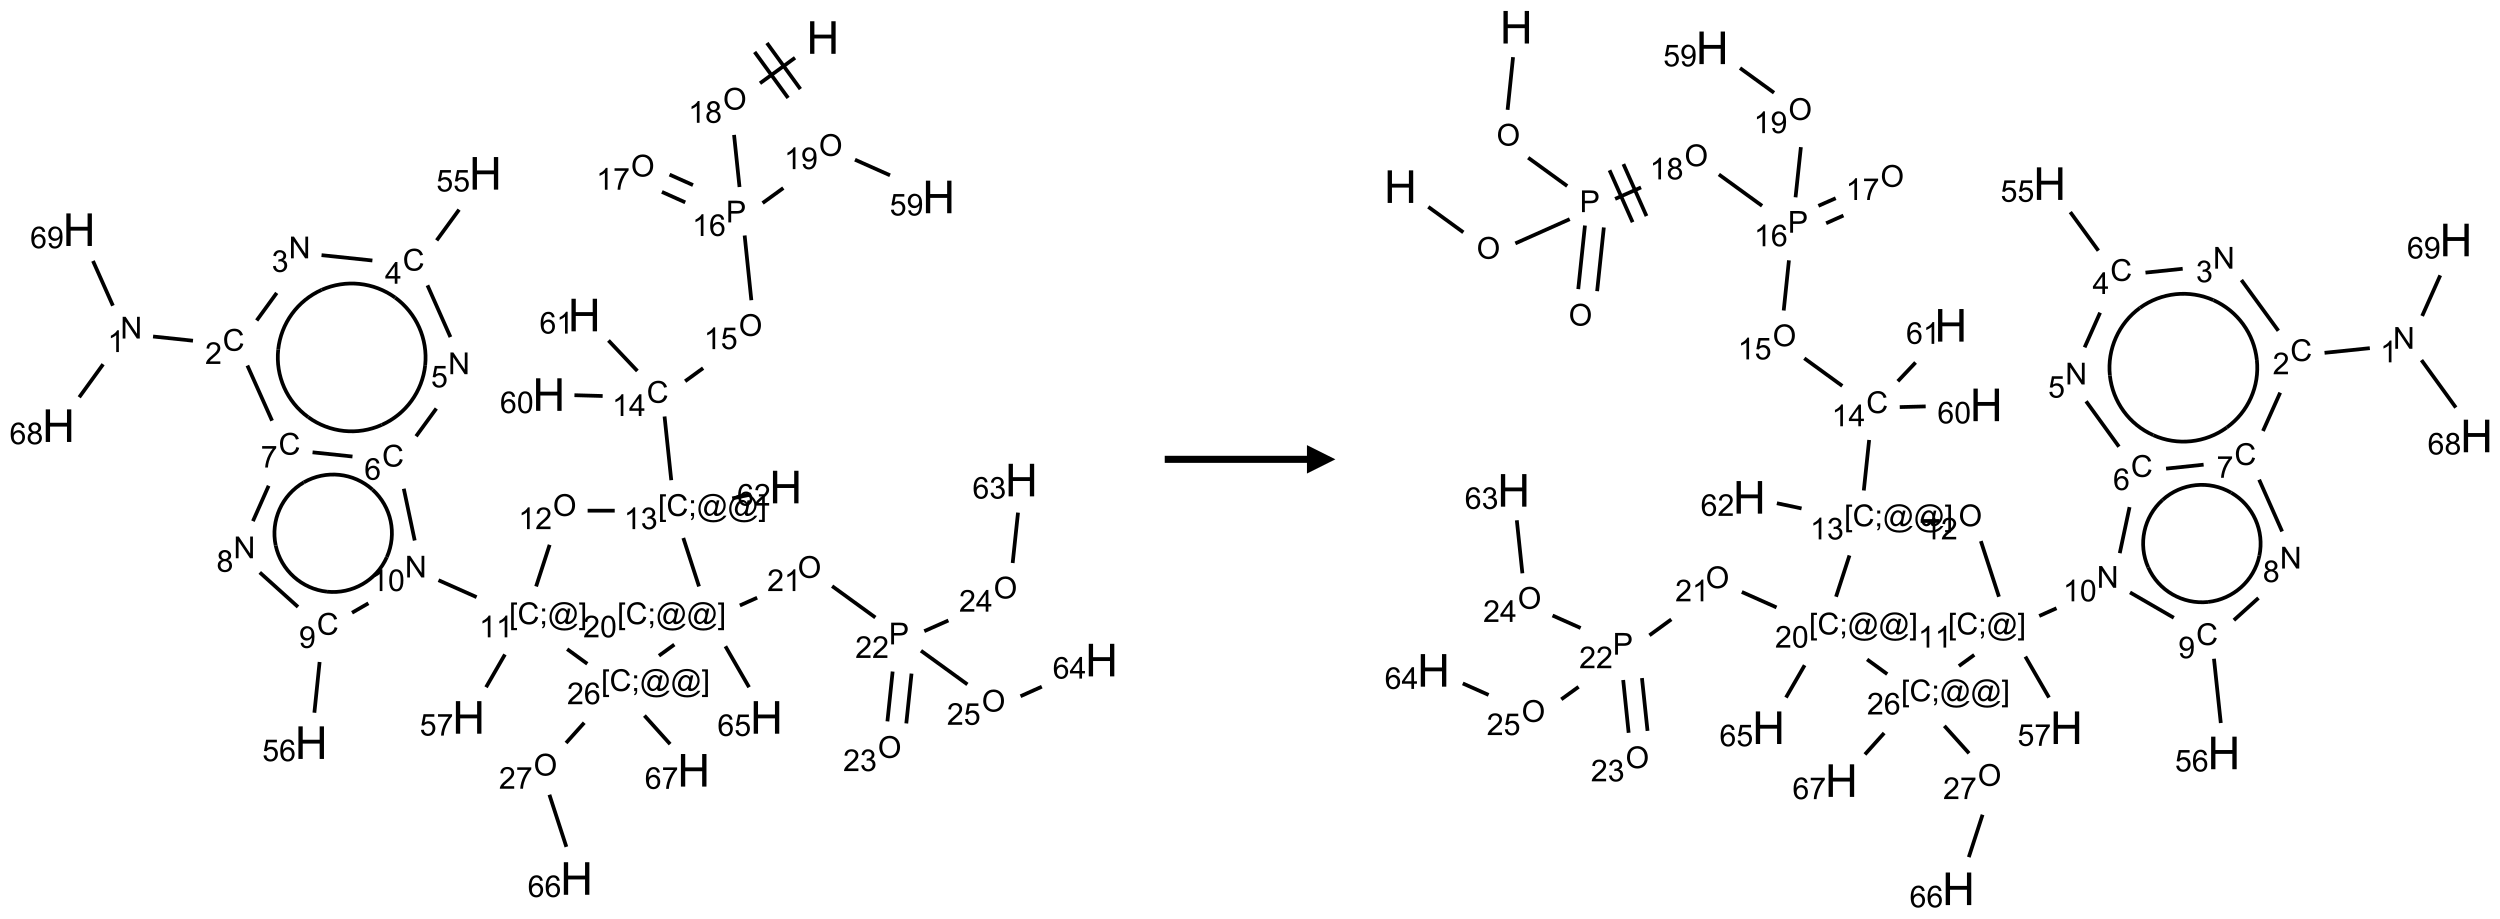 <?xml version="1.0" encoding="UTF-8"?>
<svg xmlns="http://www.w3.org/2000/svg" xmlns:xlink="http://www.w3.org/1999/xlink" width="879" height="323" viewBox="0 0 879 323">
<defs>
<g>
<g id="glyph-0-0">
<path d="M 2 0 L 2 -10 L 10 -10 L 10 0 Z M 2.25 -0.25 L 9.75 -0.25 L 9.75 -9.75 L 2.25 -9.75 Z M 2.25 -0.25 "/>
</g>
<g id="glyph-0-1">
<path d="M 1.281 0 L 1.281 -11.453 L 2.797 -11.453 L 2.797 -6.75 L 8.75 -6.75 L 8.75 -11.453 L 10.266 -11.453 L 10.266 0 L 8.75 0 L 8.75 -5.398 L 2.797 -5.398 L 2.797 0 Z M 1.281 0 "/>
</g>
<g id="glyph-1-0">
<path d="M 1.332 0 L 1.332 -6.668 L 6.668 -6.668 L 6.668 0 Z M 1.5 -0.168 L 6.5 -0.168 L 6.5 -6.5 L 1.5 -6.5 Z M 1.5 -0.168 "/>
</g>
<g id="glyph-1-1">
<path d="M 0.516 -3.719 C 0.516 -4.984 0.855 -5.977 1.535 -6.695 C 2.215 -7.414 3.094 -7.77 4.172 -7.77 C 4.875 -7.77 5.512 -7.602 6.078 -7.266 C 6.645 -6.93 7.074 -6.461 7.371 -5.855 C 7.668 -5.254 7.816 -4.57 7.816 -3.809 C 7.816 -3.035 7.66 -2.34 7.348 -1.73 C 7.035 -1.117 6.594 -0.656 6.02 -0.34 C 5.449 -0.027 4.828 0.129 4.168 0.129 C 3.449 0.129 2.805 -0.043 2.238 -0.391 C 1.672 -0.738 1.246 -1.211 0.953 -1.812 C 0.66 -2.414 0.516 -3.047 0.516 -3.719 Z M 1.559 -3.703 C 1.559 -2.781 1.805 -2.059 2.301 -1.527 C 2.793 -1 3.414 -0.734 4.16 -0.734 C 4.922 -0.734 5.547 -1 6.039 -1.535 C 6.531 -2.07 6.777 -2.828 6.777 -3.812 C 6.777 -4.434 6.672 -4.977 6.461 -5.441 C 6.25 -5.902 5.945 -6.262 5.539 -6.52 C 5.133 -6.773 4.68 -6.902 4.176 -6.902 C 3.461 -6.902 2.848 -6.656 2.332 -6.164 C 1.816 -5.672 1.559 -4.852 1.559 -3.703 Z M 1.559 -3.703 "/>
</g>
<g id="glyph-1-2">
<path d="M 3.973 0 L 3.035 0 L 3.035 -5.973 C 2.809 -5.758 2.516 -5.543 2.148 -5.328 C 1.781 -5.113 1.453 -4.953 1.16 -4.844 L 1.16 -5.75 C 1.684 -5.996 2.145 -6.297 2.535 -6.645 C 2.93 -6.996 3.207 -7.336 3.371 -7.668 L 3.973 -7.668 Z M 3.973 0 "/>
</g>
<g id="glyph-1-3">
<path d="M 1.887 -4.141 C 1.496 -4.281 1.207 -4.484 1.02 -4.75 C 0.832 -5.016 0.738 -5.328 0.738 -5.699 C 0.738 -6.254 0.938 -6.719 1.34 -7.098 C 1.738 -7.477 2.27 -7.668 2.934 -7.668 C 3.598 -7.668 4.137 -7.473 4.543 -7.086 C 4.949 -6.699 5.152 -6.227 5.152 -5.672 C 5.152 -5.316 5.059 -5.008 4.871 -4.746 C 4.688 -4.484 4.406 -4.281 4.027 -4.141 C 4.496 -3.988 4.852 -3.742 5.098 -3.402 C 5.34 -3.062 5.465 -2.656 5.465 -2.184 C 5.465 -1.531 5.234 -0.98 4.77 -0.535 C 4.309 -0.09 3.703 0.129 2.949 0.129 C 2.195 0.129 1.586 -0.094 1.125 -0.539 C 0.664 -0.984 0.434 -1.543 0.434 -2.207 C 0.434 -2.703 0.559 -3.121 0.809 -3.457 C 1.062 -3.793 1.422 -4.02 1.887 -4.141 Z M 1.699 -5.73 C 1.699 -5.367 1.812 -5.074 2.047 -4.844 C 2.281 -4.613 2.582 -4.5 2.953 -4.5 C 3.312 -4.5 3.609 -4.613 3.84 -4.84 C 4.07 -5.066 4.188 -5.348 4.188 -5.676 C 4.188 -6.02 4.07 -6.309 3.832 -6.543 C 3.594 -6.777 3.297 -6.895 2.941 -6.895 C 2.586 -6.895 2.289 -6.781 2.051 -6.551 C 1.816 -6.324 1.699 -6.047 1.699 -5.73 Z M 1.395 -2.203 C 1.395 -1.938 1.461 -1.676 1.586 -1.426 C 1.711 -1.176 1.902 -0.984 2.152 -0.848 C 2.402 -0.711 2.672 -0.641 2.957 -0.641 C 3.406 -0.641 3.777 -0.785 4.066 -1.074 C 4.359 -1.363 4.504 -1.727 4.504 -2.172 C 4.504 -2.625 4.355 -2.996 4.055 -3.293 C 3.754 -3.586 3.379 -3.734 2.926 -3.734 C 2.484 -3.734 2.121 -3.59 1.832 -3.297 C 1.543 -3.004 1.395 -2.641 1.395 -2.203 Z M 1.395 -2.203 "/>
</g>
<g id="glyph-1-4">
<path d="M 0.824 0 L 0.824 -7.637 L 3.703 -7.637 C 4.211 -7.637 4.598 -7.609 4.863 -7.562 C 5.238 -7.5 5.555 -7.383 5.809 -7.207 C 6.062 -7.031 6.266 -6.785 6.418 -6.469 C 6.574 -6.152 6.652 -5.805 6.652 -5.426 C 6.652 -4.777 6.445 -4.227 6.031 -3.777 C 5.617 -3.328 4.871 -3.105 3.793 -3.105 L 1.832 -3.105 L 1.832 0 Z M 1.832 -4.004 L 3.809 -4.004 C 4.461 -4.004 4.922 -4.125 5.199 -4.371 C 5.473 -4.613 5.609 -4.953 5.609 -5.395 C 5.609 -5.715 5.527 -5.988 5.367 -6.215 C 5.207 -6.441 4.992 -6.594 4.73 -6.668 C 4.559 -6.711 4.246 -6.734 3.785 -6.734 L 1.832 -6.734 Z M 1.832 -4.004 "/>
</g>
<g id="glyph-1-5">
<path d="M 5.309 -5.766 L 4.375 -5.691 C 4.293 -6.059 4.172 -6.328 4.02 -6.496 C 3.766 -6.762 3.453 -6.895 3.082 -6.895 C 2.785 -6.895 2.523 -6.812 2.297 -6.645 C 2 -6.43 1.77 -6.117 1.598 -5.703 C 1.43 -5.289 1.34 -4.703 1.332 -3.938 C 1.559 -4.281 1.836 -4.535 2.16 -4.703 C 2.488 -4.871 2.828 -4.953 3.188 -4.953 C 3.812 -4.953 4.344 -4.723 4.785 -4.262 C 5.223 -3.801 5.441 -3.207 5.441 -2.48 C 5.441 -2 5.34 -1.555 5.133 -1.145 C 4.926 -0.73 4.641 -0.418 4.281 -0.199 C 3.922 0.02 3.512 0.129 3.051 0.129 C 2.27 0.129 1.633 -0.156 1.141 -0.73 C 0.648 -1.305 0.402 -2.254 0.402 -3.574 C 0.402 -5.051 0.672 -6.121 1.219 -6.793 C 1.695 -7.375 2.336 -7.668 3.141 -7.668 C 3.742 -7.668 4.234 -7.5 4.617 -7.16 C 5 -6.824 5.23 -6.359 5.309 -5.766 Z M 1.48 -2.473 C 1.48 -2.152 1.547 -1.844 1.684 -1.547 C 1.82 -1.25 2.016 -1.027 2.262 -0.871 C 2.508 -0.719 2.766 -0.641 3.035 -0.641 C 3.434 -0.641 3.773 -0.801 4.059 -1.121 C 4.344 -1.441 4.484 -1.875 4.484 -2.422 C 4.484 -2.949 4.344 -3.367 4.062 -3.668 C 3.781 -3.973 3.426 -4.125 3 -4.125 C 2.578 -4.125 2.219 -3.973 1.922 -3.668 C 1.625 -3.363 1.48 -2.969 1.48 -2.473 Z M 1.48 -2.473 "/>
</g>
<g id="glyph-1-6">
<path d="M 0.441 -2 L 1.426 -2.082 C 1.5 -1.605 1.668 -1.242 1.934 -1.004 C 2.199 -0.762 2.52 -0.641 2.895 -0.641 C 3.348 -0.641 3.73 -0.812 4.043 -1.152 C 4.355 -1.492 4.512 -1.941 4.512 -2.504 C 4.512 -3.039 4.359 -3.461 4.059 -3.77 C 3.758 -4.078 3.367 -4.234 2.879 -4.234 C 2.578 -4.234 2.305 -4.164 2.062 -4.027 C 1.82 -3.891 1.629 -3.715 1.488 -3.496 L 0.609 -3.609 L 1.348 -7.531 L 5.145 -7.531 L 5.145 -6.637 L 2.098 -6.637 L 1.688 -4.582 C 2.145 -4.902 2.625 -5.062 3.129 -5.062 C 3.797 -5.062 4.359 -4.832 4.816 -4.371 C 5.277 -3.91 5.504 -3.312 5.504 -2.59 C 5.504 -1.898 5.305 -1.301 4.902 -0.797 C 4.41 -0.18 3.742 0.129 2.895 0.129 C 2.199 0.129 1.633 -0.062 1.195 -0.453 C 0.758 -0.844 0.504 -1.359 0.441 -2 Z M 0.441 -2 "/>
</g>
<g id="glyph-1-7">
<path d="M 6.27 -2.676 L 7.281 -2.422 C 7.07 -1.594 6.688 -0.961 6.137 -0.523 C 5.586 -0.086 4.914 0.129 4.121 0.129 C 3.297 0.129 2.629 -0.039 2.113 -0.371 C 1.598 -0.707 1.203 -1.191 0.934 -1.828 C 0.664 -2.465 0.531 -3.145 0.531 -3.875 C 0.531 -4.672 0.684 -5.363 0.988 -5.957 C 1.293 -6.547 1.723 -6.996 2.285 -7.305 C 2.844 -7.613 3.461 -7.766 4.137 -7.766 C 4.898 -7.766 5.543 -7.57 6.062 -7.184 C 6.582 -6.793 6.945 -6.246 7.152 -5.543 L 6.156 -5.309 C 5.98 -5.863 5.723 -6.266 5.387 -6.52 C 5.051 -6.773 4.625 -6.902 4.113 -6.902 C 3.527 -6.902 3.039 -6.762 2.645 -6.48 C 2.25 -6.199 1.973 -5.82 1.812 -5.348 C 1.652 -4.871 1.574 -4.383 1.574 -3.879 C 1.574 -3.23 1.668 -2.664 1.855 -2.18 C 2.047 -1.695 2.34 -1.332 2.738 -1.094 C 3.137 -0.855 3.57 -0.734 4.035 -0.734 C 4.602 -0.734 5.082 -0.898 5.473 -1.223 C 5.867 -1.551 6.133 -2.035 6.27 -2.676 Z M 6.27 -2.676 "/>
</g>
<g id="glyph-1-8">
<path d="M 3.449 0 L 3.449 -1.828 L 0.137 -1.828 L 0.137 -2.688 L 3.621 -7.637 L 4.387 -7.637 L 4.387 -2.688 L 5.418 -2.688 L 5.418 -1.828 L 4.387 -1.828 L 4.387 0 Z M 3.449 -2.688 L 3.449 -6.129 L 1.059 -2.688 Z M 3.449 -2.688 "/>
</g>
<g id="glyph-1-9">
<path d="M 0.723 2.121 L 0.723 -7.637 L 2.793 -7.637 L 2.793 -6.859 L 1.66 -6.859 L 1.66 1.344 L 2.793 1.344 L 2.793 2.121 Z M 0.723 2.121 "/>
</g>
<g id="glyph-1-10">
<path d="M 0.949 -4.465 L 0.949 -5.531 L 2.016 -5.531 L 2.016 -4.465 Z M 0.949 0 L 0.949 -1.066 L 2.016 -1.066 L 2.016 0 C 2.016 0.391 1.945 0.711 1.809 0.949 C 1.668 1.191 1.449 1.379 1.145 1.512 L 0.887 1.109 C 1.082 1.023 1.23 0.895 1.324 0.727 C 1.418 0.559 1.469 0.316 1.48 0 Z M 0.949 0 "/>
</g>
<g id="glyph-1-11">
<path d="M 6.047 -0.848 C 5.82 -0.59 5.57 -0.379 5.289 -0.223 C 5.008 -0.062 4.73 0.016 4.449 0.016 C 4.141 0.016 3.84 -0.074 3.547 -0.254 C 3.254 -0.434 3.02 -0.715 2.836 -1.09 C 2.652 -1.465 2.562 -1.875 2.562 -2.324 C 2.562 -2.875 2.703 -3.43 2.988 -3.98 C 3.27 -4.535 3.621 -4.953 4.043 -5.23 C 4.461 -5.508 4.871 -5.645 5.266 -5.645 C 5.566 -5.645 5.855 -5.566 6.129 -5.41 C 6.402 -5.25 6.641 -5.012 6.84 -4.688 L 7.016 -5.496 L 7.949 -5.496 L 7.199 -2 C 7.094 -1.516 7.043 -1.246 7.043 -1.191 C 7.043 -1.098 7.078 -1.02 7.148 -0.949 C 7.219 -0.883 7.305 -0.848 7.406 -0.848 C 7.59 -0.848 7.832 -0.953 8.129 -1.168 C 8.527 -1.445 8.84 -1.816 9.07 -2.285 C 9.301 -2.75 9.418 -3.234 9.418 -3.73 C 9.418 -4.309 9.27 -4.852 8.973 -5.355 C 8.676 -5.859 8.23 -6.262 7.645 -6.562 C 7.055 -6.863 6.406 -7.016 5.691 -7.016 C 4.879 -7.016 4.137 -6.824 3.465 -6.445 C 2.793 -6.066 2.273 -5.52 1.902 -4.809 C 1.535 -4.098 1.348 -3.34 1.348 -2.527 C 1.348 -1.676 1.535 -0.941 1.902 -0.328 C 2.273 0.285 2.809 0.742 3.508 1.035 C 4.207 1.328 4.984 1.473 5.832 1.473 C 6.742 1.473 7.504 1.32 8.121 1.016 C 8.734 0.711 9.195 0.34 9.5 -0.098 L 10.441 -0.098 C 10.266 0.266 9.961 0.637 9.531 1.016 C 9.102 1.395 8.59 1.695 7.996 1.914 C 7.402 2.133 6.688 2.246 5.848 2.246 C 5.078 2.246 4.367 2.145 3.715 1.949 C 3.066 1.75 2.512 1.453 2.051 1.055 C 1.594 0.656 1.25 0.199 1.016 -0.316 C 0.723 -0.973 0.578 -1.684 0.578 -2.441 C 0.578 -3.289 0.75 -4.098 1.098 -4.863 C 1.523 -5.805 2.125 -6.527 2.902 -7.027 C 3.684 -7.527 4.629 -7.777 5.738 -7.777 C 6.602 -7.777 7.375 -7.602 8.059 -7.246 C 8.746 -6.895 9.285 -6.371 9.684 -5.672 C 10.02 -5.07 10.188 -4.418 10.188 -3.715 C 10.188 -2.707 9.832 -1.812 9.125 -1.031 C 8.492 -0.328 7.801 0.02 7.051 0.02 C 6.812 0.02 6.617 -0.016 6.473 -0.09 C 6.324 -0.16 6.215 -0.266 6.145 -0.402 C 6.102 -0.488 6.066 -0.637 6.047 -0.848 Z M 3.527 -2.262 C 3.527 -1.785 3.641 -1.414 3.863 -1.152 C 4.09 -0.887 4.348 -0.754 4.641 -0.754 C 4.836 -0.754 5.039 -0.812 5.254 -0.93 C 5.469 -1.047 5.676 -1.219 5.871 -1.449 C 6.066 -1.676 6.23 -1.969 6.355 -2.32 C 6.48 -2.672 6.543 -3.027 6.543 -3.379 C 6.543 -3.852 6.426 -4.219 6.191 -4.48 C 5.957 -4.738 5.672 -4.871 5.332 -4.871 C 5.109 -4.871 4.902 -4.812 4.707 -4.699 C 4.512 -4.586 4.32 -4.406 4.137 -4.156 C 3.953 -3.906 3.805 -3.602 3.691 -3.246 C 3.582 -2.887 3.527 -2.559 3.527 -2.262 Z M 3.527 -2.262 "/>
</g>
<g id="glyph-1-12">
<path d="M 2.27 2.121 L 0.203 2.121 L 0.203 1.344 L 1.332 1.344 L 1.332 -6.859 L 0.203 -6.859 L 0.203 -7.637 L 2.27 -7.637 Z M 2.27 2.121 "/>
</g>
<g id="glyph-1-13">
<path d="M 0.449 -2.016 L 1.387 -2.141 C 1.492 -1.609 1.676 -1.227 1.934 -0.992 C 2.191 -0.758 2.508 -0.641 2.879 -0.641 C 3.32 -0.641 3.695 -0.793 3.996 -1.098 C 4.301 -1.402 4.453 -1.781 4.453 -2.234 C 4.453 -2.664 4.312 -3.02 4.031 -3.301 C 3.75 -3.578 3.391 -3.719 2.957 -3.719 C 2.781 -3.719 2.562 -3.684 2.297 -3.613 L 2.402 -4.438 C 2.465 -4.43 2.516 -4.426 2.551 -4.426 C 2.949 -4.426 3.312 -4.531 3.629 -4.738 C 3.949 -4.949 4.109 -5.27 4.109 -5.703 C 4.109 -6.047 3.992 -6.332 3.762 -6.559 C 3.527 -6.785 3.227 -6.895 2.859 -6.895 C 2.496 -6.895 2.191 -6.781 1.949 -6.551 C 1.707 -6.324 1.547 -5.98 1.48 -5.52 L 0.543 -5.688 C 0.656 -6.316 0.918 -6.805 1.324 -7.148 C 1.73 -7.492 2.234 -7.668 2.84 -7.668 C 3.254 -7.668 3.641 -7.578 3.988 -7.398 C 4.34 -7.219 4.609 -6.977 4.793 -6.668 C 4.98 -6.359 5.074 -6.031 5.074 -5.684 C 5.074 -5.352 4.984 -5.051 4.809 -4.781 C 4.629 -4.512 4.367 -4.297 4.02 -4.137 C 4.473 -4.031 4.824 -3.816 5.074 -3.488 C 5.324 -3.16 5.449 -2.75 5.449 -2.254 C 5.449 -1.59 5.203 -1.023 4.719 -0.559 C 4.234 -0.098 3.617 0.137 2.875 0.137 C 2.203 0.137 1.648 -0.062 1.207 -0.465 C 0.762 -0.863 0.512 -1.379 0.449 -2.016 Z M 0.449 -2.016 "/>
</g>
<g id="glyph-1-14">
<path d="M 5.371 -0.902 L 5.371 0 L 0.324 0 C 0.316 -0.227 0.352 -0.441 0.434 -0.652 C 0.562 -0.996 0.766 -1.332 1.051 -1.668 C 1.332 -2 1.742 -2.387 2.277 -2.824 C 3.105 -3.504 3.668 -4.043 3.957 -4.441 C 4.25 -4.84 4.395 -5.215 4.395 -5.566 C 4.395 -5.938 4.262 -6.254 3.996 -6.508 C 3.73 -6.762 3.387 -6.891 2.957 -6.891 C 2.508 -6.891 2.145 -6.754 1.875 -6.484 C 1.605 -6.215 1.469 -5.84 1.465 -5.359 L 0.5 -5.457 C 0.566 -6.176 0.812 -6.727 1.246 -7.102 C 1.676 -7.477 2.254 -7.668 2.98 -7.668 C 3.711 -7.668 4.293 -7.465 4.719 -7.059 C 5.145 -6.652 5.359 -6.148 5.359 -5.547 C 5.359 -5.242 5.297 -4.941 5.172 -4.645 C 5.047 -4.352 4.84 -4.039 4.551 -3.715 C 4.262 -3.387 3.777 -2.938 3.105 -2.371 C 2.543 -1.898 2.18 -1.578 2.02 -1.41 C 1.859 -1.242 1.73 -1.07 1.625 -0.902 Z M 5.371 -0.902 "/>
</g>
<g id="glyph-1-15">
<path d="M 0.812 0 L 0.812 -7.637 L 1.848 -7.637 L 5.859 -1.641 L 5.859 -7.637 L 6.828 -7.637 L 6.828 0 L 5.793 0 L 1.781 -6 L 1.781 0 Z M 0.812 0 "/>
</g>
<g id="glyph-1-16">
<path d="M 0.441 -3.766 C 0.441 -4.668 0.535 -5.395 0.723 -5.945 C 0.906 -6.496 1.184 -6.922 1.551 -7.219 C 1.918 -7.516 2.375 -7.668 2.934 -7.668 C 3.344 -7.668 3.703 -7.586 4.012 -7.418 C 4.32 -7.254 4.574 -7.016 4.777 -6.707 C 4.977 -6.395 5.137 -6.016 5.25 -5.57 C 5.363 -5.125 5.422 -4.523 5.422 -3.766 C 5.422 -2.871 5.328 -2.148 5.145 -1.598 C 4.961 -1.047 4.688 -0.621 4.32 -0.32 C 3.953 -0.02 3.492 0.129 2.934 0.129 C 2.195 0.129 1.617 -0.133 1.199 -0.66 C 0.695 -1.297 0.441 -2.332 0.441 -3.766 Z M 1.406 -3.766 C 1.406 -2.512 1.555 -1.68 1.848 -1.262 C 2.141 -0.848 2.5 -0.641 2.934 -0.641 C 3.363 -0.641 3.727 -0.848 4.02 -1.266 C 4.312 -1.684 4.457 -2.516 4.457 -3.766 C 4.457 -5.023 4.312 -5.859 4.02 -6.27 C 3.727 -6.684 3.359 -6.891 2.922 -6.891 C 2.492 -6.891 2.148 -6.707 1.891 -6.344 C 1.566 -5.879 1.406 -5.02 1.406 -3.766 Z M 1.406 -3.766 "/>
</g>
<g id="glyph-1-17">
<path d="M 0.582 -1.766 L 1.484 -1.848 C 1.562 -1.426 1.707 -1.117 1.922 -0.926 C 2.137 -0.734 2.414 -0.641 2.75 -0.641 C 3.039 -0.641 3.289 -0.707 3.508 -0.84 C 3.727 -0.973 3.902 -1.148 4.043 -1.367 C 4.18 -1.586 4.297 -1.887 4.391 -2.262 C 4.484 -2.637 4.531 -3.016 4.531 -3.406 C 4.531 -3.449 4.531 -3.512 4.527 -3.594 C 4.34 -3.297 4.082 -3.055 3.758 -2.867 C 3.434 -2.68 3.082 -2.59 2.703 -2.59 C 2.07 -2.59 1.535 -2.816 1.098 -3.277 C 0.66 -3.734 0.441 -4.34 0.441 -5.09 C 0.441 -5.863 0.672 -6.484 1.129 -6.957 C 1.586 -7.43 2.156 -7.668 2.844 -7.668 C 3.34 -7.668 3.793 -7.531 4.207 -7.266 C 4.617 -7 4.93 -6.617 5.145 -6.121 C 5.355 -5.629 5.465 -4.91 5.465 -3.973 C 5.465 -2.996 5.359 -2.223 5.145 -1.645 C 4.934 -1.066 4.617 -0.625 4.199 -0.324 C 3.781 -0.02 3.293 0.129 2.73 0.129 C 2.133 0.129 1.645 -0.035 1.266 -0.367 C 0.887 -0.699 0.66 -1.164 0.582 -1.766 Z M 4.422 -5.137 C 4.422 -5.676 4.277 -6.102 3.992 -6.418 C 3.707 -6.734 3.359 -6.891 2.957 -6.891 C 2.543 -6.891 2.18 -6.719 1.871 -6.379 C 1.562 -6.039 1.406 -5.598 1.406 -5.059 C 1.406 -4.57 1.555 -4.176 1.848 -3.871 C 2.141 -3.566 2.5 -3.418 2.934 -3.418 C 3.367 -3.418 3.723 -3.57 4.004 -3.871 C 4.281 -4.176 4.422 -4.598 4.422 -5.137 Z M 4.422 -5.137 "/>
</g>
<g id="glyph-1-18">
<path d="M 0.504 -6.637 L 0.504 -7.535 L 5.449 -7.535 L 5.449 -6.809 C 4.961 -6.289 4.48 -5.602 4.004 -4.746 C 3.527 -3.887 3.156 -3.004 2.895 -2.098 C 2.707 -1.461 2.59 -0.762 2.535 0 L 1.574 0 C 1.582 -0.602 1.703 -1.328 1.926 -2.176 C 2.152 -3.027 2.477 -3.848 2.898 -4.637 C 3.32 -5.426 3.77 -6.094 4.246 -6.637 Z M 0.504 -6.637 "/>
</g>
</g>
</defs>
<path fill="none" stroke-width="0.033" stroke-linecap="butt" stroke-linejoin="miter" stroke="rgb(0%, 0%, 0%)" stroke-opacity="1" stroke-miterlimit="10" d="M 6.474 0.178 L 6.166 0.402 " transform="matrix(40, 0, 0, 40, 20.574, 13.195)"/>
<path fill="none" stroke-width="0.033" stroke-linecap="butt" stroke-linejoin="miter" stroke="rgb(0%, 0%, 0%)" stroke-opacity="1" stroke-miterlimit="10" d="M 6.119 0.127 L 6.413 0.531 " transform="matrix(40, 0, 0, 40, 20.574, 13.195)"/>
<path fill="none" stroke-width="0.033" stroke-linecap="butt" stroke-linejoin="miter" stroke="rgb(0%, 0%, 0%)" stroke-opacity="1" stroke-miterlimit="10" d="M 6.227 0.048 L 6.521 0.453 " transform="matrix(40, 0, 0, 40, 20.574, 13.195)"/>
<path fill="none" stroke-width="0.033" stroke-linecap="butt" stroke-linejoin="miter" stroke="rgb(0%, 0%, 0%)" stroke-opacity="1" stroke-miterlimit="10" d="M 5.938 0.856 L 5.986 1.314 " transform="matrix(40, 0, 0, 40, 20.574, 13.195)"/>
<path fill="none" stroke-width="0.033" stroke-linecap="butt" stroke-linejoin="miter" stroke="rgb(0%, 0%, 0%)" stroke-opacity="1" stroke-miterlimit="10" d="M 6.031 1.74 L 6.09 2.309 " transform="matrix(40, 0, 0, 40, 20.574, 13.195)"/>
<path fill="none" stroke-width="0.033" stroke-linecap="butt" stroke-linejoin="miter" stroke="rgb(0%, 0%, 0%)" stroke-opacity="1" stroke-miterlimit="10" d="M 5.666 2.906 L 5.508 3.021 " transform="matrix(40, 0, 0, 40, 20.574, 13.195)"/>
<path fill="none" stroke-width="0.033" stroke-linecap="butt" stroke-linejoin="miter" stroke="rgb(0%, 0%, 0%)" stroke-opacity="1" stroke-miterlimit="10" d="M 5.327 3.331 L 5.386 3.891 " transform="matrix(40, 0, 0, 40, 20.574, 13.195)"/>
<path fill="none" stroke-width="0.033" stroke-linecap="butt" stroke-linejoin="miter" stroke="rgb(0%, 0%, 0%)" stroke-opacity="1" stroke-miterlimit="10" d="M 5.922 4.051 L 6.085 4.017 " transform="matrix(40, 0, 0, 40, 20.574, 13.195)"/>
<path fill="none" stroke-width="0.033" stroke-linecap="butt" stroke-linejoin="miter" stroke="rgb(0%, 0%, 0%)" stroke-opacity="1" stroke-miterlimit="10" d="M 4.889 4.159 L 4.651 4.159 " transform="matrix(40, 0, 0, 40, 20.574, 13.195)"/>
<path fill="none" stroke-width="0.033" stroke-linecap="butt" stroke-linejoin="miter" stroke="rgb(0%, 0%, 0%)" stroke-opacity="1" stroke-miterlimit="10" d="M 4.317 4.459 L 4.198 4.825 " transform="matrix(40, 0, 0, 40, 20.574, 13.195)"/>
<path fill="none" stroke-width="0.033" stroke-linecap="butt" stroke-linejoin="miter" stroke="rgb(0%, 0%, 0%)" stroke-opacity="1" stroke-miterlimit="10" d="M 3.675 4.919 L 3.34 4.77 " transform="matrix(40, 0, 0, 40, 20.574, 13.195)"/>
<path fill="none" stroke-width="0.033" stroke-linecap="butt" stroke-linejoin="miter" stroke="rgb(0%, 0%, 0%)" stroke-opacity="1" stroke-miterlimit="10" d="M 3.131 4.421 L 3.035 3.966 " transform="matrix(40, 0, 0, 40, 20.574, 13.195)"/>
<path fill="none" stroke-width="0.033" stroke-linecap="butt" stroke-linejoin="miter" stroke="rgb(0%, 0%, 0%)" stroke-opacity="1" stroke-miterlimit="10" d="M 3.143 3.505 L 3.321 3.261 " transform="matrix(40, 0, 0, 40, 20.574, 13.195)"/>
<path fill="none" stroke-width="0.033" stroke-linecap="butt" stroke-linejoin="miter" stroke="rgb(0%, 0%, 0%)" stroke-opacity="1" stroke-miterlimit="10" d="M 3.445 2.633 L 3.243 2.178 " transform="matrix(40, 0, 0, 40, 20.574, 13.195)"/>
<path fill="none" stroke-width="0.033" stroke-linecap="butt" stroke-linejoin="miter" stroke="rgb(0%, 0%, 0%)" stroke-opacity="1" stroke-miterlimit="10" d="M 3.324 1.783 L 3.521 1.513 " transform="matrix(40, 0, 0, 40, 20.574, 13.195)"/>
<path fill="none" stroke-width="0.033" stroke-linecap="butt" stroke-linejoin="miter" stroke="rgb(0%, 0%, 0%)" stroke-opacity="1" stroke-miterlimit="10" d="M 2.759 1.96 L 2.312 1.913 " transform="matrix(40, 0, 0, 40, 20.574, 13.195)"/>
<path fill="none" stroke-width="0.033" stroke-linecap="butt" stroke-linejoin="miter" stroke="rgb(0%, 0%, 0%)" stroke-opacity="1" stroke-miterlimit="10" d="M 1.918 2.245 L 1.742 2.487 " transform="matrix(40, 0, 0, 40, 20.574, 13.195)"/>
<path fill="none" stroke-width="0.033" stroke-linecap="butt" stroke-linejoin="miter" stroke="rgb(0%, 0%, 0%)" stroke-opacity="1" stroke-miterlimit="10" d="M 1.182 2.665 L 0.831 2.628 " transform="matrix(40, 0, 0, 40, 20.574, 13.195)"/>
<path fill="none" stroke-width="0.033" stroke-linecap="butt" stroke-linejoin="miter" stroke="rgb(0%, 0%, 0%)" stroke-opacity="1" stroke-miterlimit="10" d="M 0.392 2.872 L 0.182 3.162 " transform="matrix(40, 0, 0, 40, 20.574, 13.195)"/>
<path fill="none" stroke-width="0.033" stroke-linecap="butt" stroke-linejoin="miter" stroke="rgb(0%, 0%, 0%)" stroke-opacity="1" stroke-miterlimit="10" d="M 0.478 2.357 L 0.303 1.964 " transform="matrix(40, 0, 0, 40, 20.574, 13.195)"/>
<path fill="none" stroke-width="0.033" stroke-linecap="butt" stroke-linejoin="miter" stroke="rgb(0%, 0%, 0%)" stroke-opacity="1" stroke-miterlimit="10" d="M 1.66 2.883 L 1.877 3.368 " transform="matrix(40, 0, 0, 40, 20.574, 13.195)"/>
<path fill="none" stroke-width="0.033" stroke-linecap="butt" stroke-linejoin="miter" stroke="rgb(0%, 0%, 0%)" stroke-opacity="1" stroke-miterlimit="10" d="M 2.233 3.646 L 2.584 3.683 " transform="matrix(40, 0, 0, 40, 20.574, 13.195)"/>
<path fill="none" stroke-width="0.033" stroke-linecap="butt" stroke-linejoin="miter" stroke="rgb(0%, 0%, 0%)" stroke-opacity="1" stroke-miterlimit="10" d="M 1.847 3.94 L 1.709 4.251 " transform="matrix(40, 0, 0, 40, 20.574, 13.195)"/>
<path fill="none" stroke-width="0.033" stroke-linecap="butt" stroke-linejoin="miter" stroke="rgb(0%, 0%, 0%)" stroke-opacity="1" stroke-miterlimit="10" d="M 1.769 4.702 L 2.105 5.005 " transform="matrix(40, 0, 0, 40, 20.574, 13.195)"/>
<path fill="none" stroke-width="0.033" stroke-linecap="butt" stroke-linejoin="miter" stroke="rgb(0%, 0%, 0%)" stroke-opacity="1" stroke-miterlimit="10" d="M 2.58 5.056 L 2.724 4.973 " transform="matrix(40, 0, 0, 40, 20.574, 13.195)"/>
<path fill="none" stroke-width="0.033" stroke-linecap="butt" stroke-linejoin="miter" stroke="rgb(0%, 0%, 0%)" stroke-opacity="1" stroke-miterlimit="10" d="M 2.295 5.489 L 2.249 5.935 " transform="matrix(40, 0, 0, 40, 20.574, 13.195)"/>
<path fill="none" stroke-width="0.033" stroke-linecap="butt" stroke-linejoin="miter" stroke="rgb(0%, 0%, 0%)" stroke-opacity="1" stroke-miterlimit="10" d="M 3.924 5.423 L 3.758 5.711 " transform="matrix(40, 0, 0, 40, 20.574, 13.195)"/>
<path fill="none" stroke-width="0.033" stroke-linecap="butt" stroke-linejoin="miter" stroke="rgb(0%, 0%, 0%)" stroke-opacity="1" stroke-miterlimit="10" d="M 4.471 5.376 L 4.648 5.505 " transform="matrix(40, 0, 0, 40, 20.574, 13.195)"/>
<path fill="none" stroke-width="0.033" stroke-linecap="butt" stroke-linejoin="miter" stroke="rgb(0%, 0%, 0%)" stroke-opacity="1" stroke-miterlimit="10" d="M 4.621 6.023 L 4.461 6.201 " transform="matrix(40, 0, 0, 40, 20.574, 13.195)"/>
<path fill="none" stroke-width="0.033" stroke-linecap="butt" stroke-linejoin="miter" stroke="rgb(0%, 0%, 0%)" stroke-opacity="1" stroke-miterlimit="10" d="M 4.315 6.656 L 4.464 7.114 " transform="matrix(40, 0, 0, 40, 20.574, 13.195)"/>
<path fill="none" stroke-width="0.033" stroke-linecap="butt" stroke-linejoin="miter" stroke="rgb(0%, 0%, 0%)" stroke-opacity="1" stroke-miterlimit="10" d="M 5.15 5.96 L 5.376 6.211 " transform="matrix(40, 0, 0, 40, 20.574, 13.195)"/>
<path fill="none" stroke-width="0.033" stroke-linecap="butt" stroke-linejoin="miter" stroke="rgb(0%, 0%, 0%)" stroke-opacity="1" stroke-miterlimit="10" d="M 5.278 5.434 L 5.413 5.336 " transform="matrix(40, 0, 0, 40, 20.574, 13.195)"/>
<path fill="none" stroke-width="0.033" stroke-linecap="butt" stroke-linejoin="miter" stroke="rgb(0%, 0%, 0%)" stroke-opacity="1" stroke-miterlimit="10" d="M 5.63 4.825 L 5.492 4.399 " transform="matrix(40, 0, 0, 40, 20.574, 13.195)"/>
<path fill="none" stroke-width="0.033" stroke-linecap="butt" stroke-linejoin="miter" stroke="rgb(0%, 0%, 0%)" stroke-opacity="1" stroke-miterlimit="10" d="M 5.989 4.992 L 6.141 4.924 " transform="matrix(40, 0, 0, 40, 20.574, 13.195)"/>
<path fill="none" stroke-width="0.033" stroke-linecap="butt" stroke-linejoin="miter" stroke="rgb(0%, 0%, 0%)" stroke-opacity="1" stroke-miterlimit="10" d="M 6.8 4.822 L 7.18 5.098 " transform="matrix(40, 0, 0, 40, 20.574, 13.195)"/>
<path fill="none" stroke-width="0.033" stroke-linecap="butt" stroke-linejoin="miter" stroke="rgb(0%, 0%, 0%)" stroke-opacity="1" stroke-miterlimit="10" d="M 7.332 5.573 L 7.286 6.011 " transform="matrix(40, 0, 0, 40, 20.574, 13.195)"/>
<path fill="none" stroke-width="0.033" stroke-linecap="butt" stroke-linejoin="miter" stroke="rgb(0%, 0%, 0%)" stroke-opacity="1" stroke-miterlimit="10" d="M 7.498 5.591 L 7.452 6.029 " transform="matrix(40, 0, 0, 40, 20.574, 13.195)"/>
<path fill="none" stroke-width="0.033" stroke-linecap="butt" stroke-linejoin="miter" stroke="rgb(0%, 0%, 0%)" stroke-opacity="1" stroke-miterlimit="10" d="M 7.61 5.218 L 7.822 5.124 " transform="matrix(40, 0, 0, 40, 20.574, 13.195)"/>
<path fill="none" stroke-width="0.033" stroke-linecap="butt" stroke-linejoin="miter" stroke="rgb(0%, 0%, 0%)" stroke-opacity="1" stroke-miterlimit="10" d="M 8.387 4.619 L 8.434 4.176 " transform="matrix(40, 0, 0, 40, 20.574, 13.195)"/>
<path fill="none" stroke-width="0.033" stroke-linecap="butt" stroke-linejoin="miter" stroke="rgb(0%, 0%, 0%)" stroke-opacity="1" stroke-miterlimit="10" d="M 7.581 5.39 L 7.989 5.686 " transform="matrix(40, 0, 0, 40, 20.574, 13.195)"/>
<path fill="none" stroke-width="0.033" stroke-linecap="butt" stroke-linejoin="miter" stroke="rgb(0%, 0%, 0%)" stroke-opacity="1" stroke-miterlimit="10" d="M 8.456 5.79 L 8.643 5.706 " transform="matrix(40, 0, 0, 40, 20.574, 13.195)"/>
<path fill="none" stroke-width="0.033" stroke-linecap="butt" stroke-linejoin="miter" stroke="rgb(0%, 0%, 0%)" stroke-opacity="1" stroke-miterlimit="10" d="M 5.862 5.351 L 6.07 5.711 " transform="matrix(40, 0, 0, 40, 20.574, 13.195)"/>
<path fill="none" stroke-width="0.033" stroke-linecap="butt" stroke-linejoin="miter" stroke="rgb(0%, 0%, 0%)" stroke-opacity="1" stroke-miterlimit="10" d="M 4.783 3.151 L 4.535 3.144 " transform="matrix(40, 0, 0, 40, 20.574, 13.195)"/>
<path fill="none" stroke-width="0.033" stroke-linecap="butt" stroke-linejoin="miter" stroke="rgb(0%, 0%, 0%)" stroke-opacity="1" stroke-miterlimit="10" d="M 5.088 2.931 L 4.834 2.663 " transform="matrix(40, 0, 0, 40, 20.574, 13.195)"/>
<path fill="none" stroke-width="0.033" stroke-linecap="butt" stroke-linejoin="miter" stroke="rgb(0%, 0%, 0%)" stroke-opacity="1" stroke-miterlimit="10" d="M 5.577 1.297 L 5.371 1.205 " transform="matrix(40, 0, 0, 40, 20.574, 13.195)"/>
<path fill="none" stroke-width="0.033" stroke-linecap="butt" stroke-linejoin="miter" stroke="rgb(0%, 0%, 0%)" stroke-opacity="1" stroke-miterlimit="10" d="M 5.509 1.449 L 5.304 1.357 " transform="matrix(40, 0, 0, 40, 20.574, 13.195)"/>
<path fill="none" stroke-width="0.033" stroke-linecap="butt" stroke-linejoin="miter" stroke="rgb(0%, 0%, 0%)" stroke-opacity="1" stroke-miterlimit="10" d="M 6.189 1.455 L 6.371 1.323 " transform="matrix(40, 0, 0, 40, 20.574, 13.195)"/>
<path fill="none" stroke-width="0.033" stroke-linecap="butt" stroke-linejoin="miter" stroke="rgb(0%, 0%, 0%)" stroke-opacity="1" stroke-miterlimit="10" d="M 7.001 1.074 L 7.309 1.211 " transform="matrix(40, 0, 0, 40, 20.574, 13.195)"/>
<path fill="none" stroke-width="0.033" stroke-linecap="butt" stroke-linejoin="miter" stroke="rgb(0%, 0%, 0%)" stroke-opacity="1" stroke-miterlimit="10" d="M 2.76 3.974 C 2.926 4.124 2.977 4.363 2.886 4.567 " transform="matrix(40, 0, 0, 40, 20.574, 13.195)"/>
<path fill="none" stroke-width="0.033" stroke-linecap="butt" stroke-linejoin="miter" stroke="rgb(0%, 0%, 0%)" stroke-opacity="1" stroke-miterlimit="10" d="M 2.156 3.91 C 2.35 3.799 2.594 3.824 2.76 3.974 " transform="matrix(40, 0, 0, 40, 20.574, 13.195)"/>
<path fill="none" stroke-width="0.033" stroke-linecap="butt" stroke-linejoin="miter" stroke="rgb(0%, 0%, 0%)" stroke-opacity="1" stroke-miterlimit="10" d="M 1.909 4.465 C 1.863 4.246 1.963 4.022 2.156 3.91 " transform="matrix(40, 0, 0, 40, 20.574, 13.195)"/>
<path fill="none" stroke-width="0.033" stroke-linecap="butt" stroke-linejoin="miter" stroke="rgb(0%, 0%, 0%)" stroke-opacity="1" stroke-miterlimit="10" d="M 2.36 4.871 C 2.138 4.847 1.956 4.683 1.909 4.465 " transform="matrix(40, 0, 0, 40, 20.574, 13.195)"/>
<path fill="none" stroke-width="0.033" stroke-linecap="butt" stroke-linejoin="miter" stroke="rgb(0%, 0%, 0%)" stroke-opacity="1" stroke-miterlimit="10" d="M 2.886 4.567 C 2.795 4.772 2.583 4.894 2.36 4.871 " transform="matrix(40, 0, 0, 40, 20.574, 13.195)"/>
<path fill="none" stroke-width="0.033" stroke-linecap="butt" stroke-linejoin="miter" stroke="rgb(0%, 0%, 0%)" stroke-opacity="1" stroke-miterlimit="10" d="M 3.223 2.88 C 3.199 3.11 3.053 3.311 2.841 3.405 " transform="matrix(40, 0, 0, 40, 20.574, 13.195)"/>
<path fill="none" stroke-width="0.033" stroke-linecap="butt" stroke-linejoin="miter" stroke="rgb(0%, 0%, 0%)" stroke-opacity="1" stroke-miterlimit="10" d="M 2.959 2.286 C 3.146 2.423 3.247 2.649 3.223 2.88 " transform="matrix(40, 0, 0, 40, 20.574, 13.195)"/>
<path fill="none" stroke-width="0.033" stroke-linecap="butt" stroke-linejoin="miter" stroke="rgb(0%, 0%, 0%)" stroke-opacity="1" stroke-miterlimit="10" d="M 2.313 2.218 C 2.525 2.124 2.771 2.15 2.959 2.286 " transform="matrix(40, 0, 0, 40, 20.574, 13.195)"/>
<path fill="none" stroke-width="0.033" stroke-linecap="butt" stroke-linejoin="miter" stroke="rgb(0%, 0%, 0%)" stroke-opacity="1" stroke-miterlimit="10" d="M 1.931 2.744 C 1.955 2.513 2.101 2.313 2.313 2.218 " transform="matrix(40, 0, 0, 40, 20.574, 13.195)"/>
<path fill="none" stroke-width="0.033" stroke-linecap="butt" stroke-linejoin="miter" stroke="rgb(0%, 0%, 0%)" stroke-opacity="1" stroke-miterlimit="10" d="M 2.195 3.337 C 2.007 3.201 1.907 2.975 1.931 2.744 " transform="matrix(40, 0, 0, 40, 20.574, 13.195)"/>
<path fill="none" stroke-width="0.033" stroke-linecap="butt" stroke-linejoin="miter" stroke="rgb(0%, 0%, 0%)" stroke-opacity="1" stroke-miterlimit="10" d="M 2.841 3.405 C 2.629 3.5 2.383 3.474 2.195 3.337 " transform="matrix(40, 0, 0, 40, 20.574, 13.195)"/>
<g fill="rgb(0%, 0%, 0%)" fill-opacity="1">
<use xlink:href="#glyph-0-1" x="283.543" y="18.922"/>
</g>
<g fill="rgb(0%, 0%, 0%)" fill-opacity="1">
<use xlink:href="#glyph-1-1" x="254.199" y="38.555"/>
</g>
<g fill="rgb(0%, 0%, 0%)" fill-opacity="1">
<use xlink:href="#glyph-1-2" x="241.984" y="43.188"/>
<use xlink:href="#glyph-1-3" x="247.917" y="43.188"/>
</g>
<g fill="rgb(0%, 0%, 0%)" fill-opacity="1">
<use xlink:href="#glyph-1-4" x="255.25" y="78.199"/>
</g>
<g fill="rgb(0%, 0%, 0%)" fill-opacity="1">
<use xlink:href="#glyph-1-2" x="243.363" y="82.969"/>
<use xlink:href="#glyph-1-5" x="249.296" y="82.969"/>
</g>
<g fill="rgb(0%, 0%, 0%)" fill-opacity="1">
<use xlink:href="#glyph-1-1" x="259.738" y="118.117"/>
</g>
<g fill="rgb(0%, 0%, 0%)" fill-opacity="1">
<use xlink:href="#glyph-1-2" x="247.48" y="122.75"/>
<use xlink:href="#glyph-1-6" x="253.413" y="122.75"/>
</g>
<g fill="rgb(0%, 0%, 0%)" fill-opacity="1">
<use xlink:href="#glyph-1-7" x="227.363" y="141.625"/>
</g>
<g fill="rgb(0%, 0%, 0%)" fill-opacity="1">
<use xlink:href="#glyph-1-2" x="215.207" y="146.262"/>
<use xlink:href="#glyph-1-8" x="221.139" y="146.262"/>
</g>
<g fill="rgb(0%, 0%, 0%)" fill-opacity="1">
<use xlink:href="#glyph-1-9" x="231.348" y="181.414"/>
<use xlink:href="#glyph-1-7" x="234.311" y="181.414"/>
<use xlink:href="#glyph-1-10" x="242.014" y="181.414"/>
<use xlink:href="#glyph-1-11" x="244.978" y="181.414"/>
<use xlink:href="#glyph-1-11" x="255.806" y="181.414"/>
<use xlink:href="#glyph-1-12" x="266.634" y="181.414"/>
</g>
<g fill="rgb(0%, 0%, 0%)" fill-opacity="1">
<use xlink:href="#glyph-1-2" x="219.359" y="186.043"/>
<use xlink:href="#glyph-1-13" x="225.292" y="186.043"/>
</g>
<g fill="rgb(0%, 0%, 0%)" fill-opacity="1">
<use xlink:href="#glyph-0-1" x="270.488" y="176.973"/>
</g>
<g fill="rgb(0%, 0%, 0%)" fill-opacity="1">
<use xlink:href="#glyph-1-5" x="259.133" y="177.766"/>
<use xlink:href="#glyph-1-14" x="265.065" y="177.766"/>
</g>
<g fill="rgb(0%, 0%, 0%)" fill-opacity="1">
<use xlink:href="#glyph-1-1" x="194.383" y="181.41"/>
</g>
<g fill="rgb(0%, 0%, 0%)" fill-opacity="1">
<use xlink:href="#glyph-1-2" x="182.258" y="186.043"/>
<use xlink:href="#glyph-1-14" x="188.19" y="186.043"/>
</g>
<g fill="rgb(0%, 0%, 0%)" fill-opacity="1">
<use xlink:href="#glyph-1-9" x="178.988" y="219.457"/>
<use xlink:href="#glyph-1-7" x="181.952" y="219.457"/>
<use xlink:href="#glyph-1-10" x="189.655" y="219.457"/>
<use xlink:href="#glyph-1-11" x="192.618" y="219.457"/>
<use xlink:href="#glyph-1-12" x="203.447" y="219.457"/>
</g>
<g fill="rgb(0%, 0%, 0%)" fill-opacity="1">
<use xlink:href="#glyph-1-2" x="168.473" y="224.082"/>
<use xlink:href="#glyph-1-2" x="174.405" y="224.082"/>
</g>
<g fill="rgb(0%, 0%, 0%)" fill-opacity="1">
<use xlink:href="#glyph-1-15" x="142.359" y="203.047"/>
</g>
<g fill="rgb(0%, 0%, 0%)" fill-opacity="1">
<use xlink:href="#glyph-1-2" x="130.48" y="207.812"/>
<use xlink:href="#glyph-1-16" x="136.413" y="207.812"/>
</g>
<g fill="rgb(0%, 0%, 0%)" fill-opacity="1">
<use xlink:href="#glyph-1-7" x="134.324" y="164.051"/>
</g>
<g fill="rgb(0%, 0%, 0%)" fill-opacity="1">
<use xlink:href="#glyph-1-5" x="128.078" y="168.688"/>
</g>
<g fill="rgb(0%, 0%, 0%)" fill-opacity="1">
<use xlink:href="#glyph-1-15" x="157.555" y="131.559"/>
</g>
<g fill="rgb(0%, 0%, 0%)" fill-opacity="1">
<use xlink:href="#glyph-1-6" x="151.527" y="136.195"/>
</g>
<g fill="rgb(0%, 0%, 0%)" fill-opacity="1">
<use xlink:href="#glyph-1-7" x="141.566" y="95.148"/>
</g>
<g fill="rgb(0%, 0%, 0%)" fill-opacity="1">
<use xlink:href="#glyph-1-8" x="135.348" y="99.754"/>
</g>
<g fill="rgb(0%, 0%, 0%)" fill-opacity="1">
<use xlink:href="#glyph-0-1" x="164.898" y="66.672"/>
</g>
<g fill="rgb(0%, 0%, 0%)" fill-opacity="1">
<use xlink:href="#glyph-1-6" x="153.406" y="67.332"/>
<use xlink:href="#glyph-1-6" x="159.339" y="67.332"/>
</g>
<g fill="rgb(0%, 0%, 0%)" fill-opacity="1">
<use xlink:href="#glyph-1-15" x="101.504" y="90.836"/>
</g>
<g fill="rgb(0%, 0%, 0%)" fill-opacity="1">
<use xlink:href="#glyph-1-13" x="95.535" y="95.605"/>
</g>
<g fill="rgb(0%, 0%, 0%)" fill-opacity="1">
<use xlink:href="#glyph-1-7" x="78.273" y="123.328"/>
</g>
<g fill="rgb(0%, 0%, 0%)" fill-opacity="1">
<use xlink:href="#glyph-1-14" x="72.102" y="127.965"/>
</g>
<g fill="rgb(0%, 0%, 0%)" fill-opacity="1">
<use xlink:href="#glyph-1-15" x="42.32" y="119.016"/>
</g>
<g fill="rgb(0%, 0%, 0%)" fill-opacity="1">
<use xlink:href="#glyph-1-2" x="37.824" y="123.785"/>
</g>
<g fill="rgb(0%, 0%, 0%)" fill-opacity="1">
<use xlink:href="#glyph-0-1" x="14.801" y="155.391"/>
</g>
<g fill="rgb(0%, 0%, 0%)" fill-opacity="1">
<use xlink:href="#glyph-1-5" x="3.352" y="156.184"/>
<use xlink:href="#glyph-1-3" x="9.284" y="156.184"/>
</g>
<g fill="rgb(0%, 0%, 0%)" fill-opacity="1">
<use xlink:href="#glyph-0-1" x="22.043" y="86.488"/>
</g>
<g fill="rgb(0%, 0%, 0%)" fill-opacity="1">
<use xlink:href="#glyph-1-5" x="10.594" y="87.281"/>
<use xlink:href="#glyph-1-17" x="16.526" y="87.281"/>
</g>
<g fill="rgb(0%, 0%, 0%)" fill-opacity="1">
<use xlink:href="#glyph-1-7" x="97.918" y="159.871"/>
</g>
<g fill="rgb(0%, 0%, 0%)" fill-opacity="1">
<use xlink:href="#glyph-1-18" x="91.664" y="164.379"/>
</g>
<g fill="rgb(0%, 0%, 0%)" fill-opacity="1">
<use xlink:href="#glyph-1-15" x="82.102" y="196.281"/>
</g>
<g fill="rgb(0%, 0%, 0%)" fill-opacity="1">
<use xlink:href="#glyph-1-3" x="76.117" y="201.051"/>
</g>
<g fill="rgb(0%, 0%, 0%)" fill-opacity="1">
<use xlink:href="#glyph-1-7" x="111.375" y="223.18"/>
</g>
<g fill="rgb(0%, 0%, 0%)" fill-opacity="1">
<use xlink:href="#glyph-1-17" x="105.105" y="227.812"/>
</g>
<g fill="rgb(0%, 0%, 0%)" fill-opacity="1">
<use xlink:href="#glyph-0-1" x="103.641" y="266.844"/>
</g>
<g fill="rgb(0%, 0%, 0%)" fill-opacity="1">
<use xlink:href="#glyph-1-6" x="92.211" y="267.633"/>
<use xlink:href="#glyph-1-5" x="98.143" y="267.633"/>
</g>
<g fill="rgb(0%, 0%, 0%)" fill-opacity="1">
<use xlink:href="#glyph-0-1" x="159.004" y="257.973"/>
</g>
<g fill="rgb(0%, 0%, 0%)" fill-opacity="1">
<use xlink:href="#glyph-1-6" x="147.566" y="258.637"/>
<use xlink:href="#glyph-1-18" x="153.499" y="258.637"/>
</g>
<g fill="rgb(0%, 0%, 0%)" fill-opacity="1">
<use xlink:href="#glyph-1-9" x="211.348" y="242.969"/>
<use xlink:href="#glyph-1-7" x="214.311" y="242.969"/>
<use xlink:href="#glyph-1-10" x="222.014" y="242.969"/>
<use xlink:href="#glyph-1-11" x="224.978" y="242.969"/>
<use xlink:href="#glyph-1-11" x="235.806" y="242.969"/>
<use xlink:href="#glyph-1-12" x="246.634" y="242.969"/>
</g>
<g fill="rgb(0%, 0%, 0%)" fill-opacity="1">
<use xlink:href="#glyph-1-14" x="199.367" y="247.594"/>
<use xlink:href="#glyph-1-5" x="205.299" y="247.594"/>
</g>
<g fill="rgb(0%, 0%, 0%)" fill-opacity="1">
<use xlink:href="#glyph-1-1" x="187.617" y="272.688"/>
</g>
<g fill="rgb(0%, 0%, 0%)" fill-opacity="1">
<use xlink:href="#glyph-1-14" x="175.418" y="277.32"/>
<use xlink:href="#glyph-1-18" x="181.35" y="277.32"/>
</g>
<g fill="rgb(0%, 0%, 0%)" fill-opacity="1">
<use xlink:href="#glyph-0-1" x="196.957" y="314.609"/>
</g>
<g fill="rgb(0%, 0%, 0%)" fill-opacity="1">
<use xlink:href="#glyph-1-5" x="185.531" y="315.402"/>
<use xlink:href="#glyph-1-5" x="191.464" y="315.402"/>
</g>
<g fill="rgb(0%, 0%, 0%)" fill-opacity="1">
<use xlink:href="#glyph-0-1" x="238.129" y="276.566"/>
</g>
<g fill="rgb(0%, 0%, 0%)" fill-opacity="1">
<use xlink:href="#glyph-1-5" x="226.695" y="277.359"/>
<use xlink:href="#glyph-1-18" x="232.628" y="277.359"/>
</g>
<g fill="rgb(0%, 0%, 0%)" fill-opacity="1">
<use xlink:href="#glyph-1-9" x="217" y="219.457"/>
<use xlink:href="#glyph-1-7" x="219.964" y="219.457"/>
<use xlink:href="#glyph-1-10" x="227.667" y="219.457"/>
<use xlink:href="#glyph-1-11" x="230.63" y="219.457"/>
<use xlink:href="#glyph-1-11" x="241.458" y="219.457"/>
<use xlink:href="#glyph-1-12" x="252.286" y="219.457"/>
</g>
<g fill="rgb(0%, 0%, 0%)" fill-opacity="1">
<use xlink:href="#glyph-1-14" x="205.039" y="224.082"/>
<use xlink:href="#glyph-1-16" x="210.971" y="224.082"/>
</g>
<g fill="rgb(0%, 0%, 0%)" fill-opacity="1">
<use xlink:href="#glyph-1-1" x="280.461" y="203.184"/>
</g>
<g fill="rgb(0%, 0%, 0%)" fill-opacity="1">
<use xlink:href="#glyph-1-14" x="269.738" y="207.812"/>
<use xlink:href="#glyph-1-2" x="275.671" y="207.812"/>
</g>
<g fill="rgb(0%, 0%, 0%)" fill-opacity="1">
<use xlink:href="#glyph-1-4" x="312.512" y="226.559"/>
</g>
<g fill="rgb(0%, 0%, 0%)" fill-opacity="1">
<use xlink:href="#glyph-1-14" x="300.703" y="231.324"/>
<use xlink:href="#glyph-1-14" x="306.635" y="231.324"/>
</g>
<g fill="rgb(0%, 0%, 0%)" fill-opacity="1">
<use xlink:href="#glyph-1-1" x="308.641" y="266.473"/>
</g>
<g fill="rgb(0%, 0%, 0%)" fill-opacity="1">
<use xlink:href="#glyph-1-14" x="296.441" y="271.105"/>
<use xlink:href="#glyph-1-13" x="302.374" y="271.105"/>
</g>
<g fill="rgb(0%, 0%, 0%)" fill-opacity="1">
<use xlink:href="#glyph-1-1" x="349.363" y="210.426"/>
</g>
<g fill="rgb(0%, 0%, 0%)" fill-opacity="1">
<use xlink:href="#glyph-1-14" x="337.195" y="215.055"/>
<use xlink:href="#glyph-1-8" x="343.128" y="215.055"/>
</g>
<g fill="rgb(0%, 0%, 0%)" fill-opacity="1">
<use xlink:href="#glyph-0-1" x="353.348" y="174.523"/>
</g>
<g fill="rgb(0%, 0%, 0%)" fill-opacity="1">
<use xlink:href="#glyph-1-5" x="341.914" y="175.312"/>
<use xlink:href="#glyph-1-13" x="347.846" y="175.312"/>
</g>
<g fill="rgb(0%, 0%, 0%)" fill-opacity="1">
<use xlink:href="#glyph-1-1" x="345.184" y="250.203"/>
</g>
<g fill="rgb(0%, 0%, 0%)" fill-opacity="1">
<use xlink:href="#glyph-1-14" x="332.926" y="254.836"/>
<use xlink:href="#glyph-1-6" x="338.858" y="254.836"/>
</g>
<g fill="rgb(0%, 0%, 0%)" fill-opacity="1">
<use xlink:href="#glyph-0-1" x="381.527" y="237.816"/>
</g>
<g fill="rgb(0%, 0%, 0%)" fill-opacity="1">
<use xlink:href="#glyph-1-5" x="370.125" y="238.605"/>
<use xlink:href="#glyph-1-8" x="376.057" y="238.605"/>
</g>
<g fill="rgb(0%, 0%, 0%)" fill-opacity="1">
<use xlink:href="#glyph-0-1" x="263.723" y="257.973"/>
</g>
<g fill="rgb(0%, 0%, 0%)" fill-opacity="1">
<use xlink:href="#glyph-1-5" x="252.234" y="258.766"/>
<use xlink:href="#glyph-1-6" x="258.167" y="258.766"/>
</g>
<g fill="rgb(0%, 0%, 0%)" fill-opacity="1">
<use xlink:href="#glyph-0-1" x="187.195" y="144.461"/>
</g>
<g fill="rgb(0%, 0%, 0%)" fill-opacity="1">
<use xlink:href="#glyph-1-5" x="175.789" y="145.254"/>
<use xlink:href="#glyph-1-16" x="181.721" y="145.254"/>
</g>
<g fill="rgb(0%, 0%, 0%)" fill-opacity="1">
<use xlink:href="#glyph-0-1" x="199.648" y="116.492"/>
</g>
<g fill="rgb(0%, 0%, 0%)" fill-opacity="1">
<use xlink:href="#glyph-1-5" x="189.688" y="117.285"/>
<use xlink:href="#glyph-1-2" x="195.62" y="117.285"/>
</g>
<g fill="rgb(0%, 0%, 0%)" fill-opacity="1">
<use xlink:href="#glyph-1-1" x="221.84" y="62.066"/>
</g>
<g fill="rgb(0%, 0%, 0%)" fill-opacity="1">
<use xlink:href="#glyph-1-2" x="209.637" y="66.699"/>
<use xlink:href="#glyph-1-18" x="215.569" y="66.699"/>
</g>
<g fill="rgb(0%, 0%, 0%)" fill-opacity="1">
<use xlink:href="#glyph-1-1" x="287.918" y="54.824"/>
</g>
<g fill="rgb(0%, 0%, 0%)" fill-opacity="1">
<use xlink:href="#glyph-1-2" x="275.703" y="59.457"/>
<use xlink:href="#glyph-1-17" x="281.635" y="59.457"/>
</g>
<g fill="rgb(0%, 0%, 0%)" fill-opacity="1">
<use xlink:href="#glyph-0-1" x="324.266" y="74.973"/>
</g>
<g fill="rgb(0%, 0%, 0%)" fill-opacity="1">
<use xlink:href="#glyph-1-6" x="312.812" y="75.766"/>
<use xlink:href="#glyph-1-17" x="318.745" y="75.766"/>
</g>
<path fill-rule="nonzero" fill="rgb(0%, 0%, 0%)" fill-opacity="1" d="M 409.523 162.75 L 459.523 162.75 L 459.523 166.5 L 469.523 161.5 L 459.523 156.5 L 459.523 160.25 L 409.523 160.25 "/>
<path fill="none" stroke-width="0.033" stroke-linecap="butt" stroke-linejoin="miter" stroke="rgb(0%, 0%, 0%)" stroke-opacity="1" stroke-miterlimit="10" d="M 0.245 1.579 L 0.553 1.803 " transform="matrix(40, 0, 0, 40, 492.391, 9.574)"/>
<path fill="none" stroke-width="0.033" stroke-linecap="butt" stroke-linejoin="miter" stroke="rgb(0%, 0%, 0%)" stroke-opacity="1" stroke-miterlimit="10" d="M 1.01 1.9 L 1.488 1.687 " transform="matrix(40, 0, 0, 40, 492.391, 9.574)"/>
<path fill="none" stroke-width="0.033" stroke-linecap="butt" stroke-linejoin="miter" stroke="rgb(0%, 0%, 0%)" stroke-opacity="1" stroke-miterlimit="10" d="M 1.622 1.743 L 1.563 2.302 " transform="matrix(40, 0, 0, 40, 492.391, 9.574)"/>
<path fill="none" stroke-width="0.033" stroke-linecap="butt" stroke-linejoin="miter" stroke="rgb(0%, 0%, 0%)" stroke-opacity="1" stroke-miterlimit="10" d="M 1.788 1.76 L 1.729 2.32 " transform="matrix(40, 0, 0, 40, 492.391, 9.574)"/>
<path fill="none" stroke-width="0.033" stroke-linecap="butt" stroke-linejoin="miter" stroke="rgb(0%, 0%, 0%)" stroke-opacity="1" stroke-miterlimit="10" d="M 1.466 1.396 L 1.123 1.147 " transform="matrix(40, 0, 0, 40, 492.391, 9.574)"/>
<path fill="none" stroke-width="0.033" stroke-linecap="butt" stroke-linejoin="miter" stroke="rgb(0%, 0%, 0%)" stroke-opacity="1" stroke-miterlimit="10" d="M 0.942 0.726 L 0.99 0.263 " transform="matrix(40, 0, 0, 40, 492.391, 9.574)"/>
<path fill="none" stroke-width="0.033" stroke-linecap="butt" stroke-linejoin="miter" stroke="rgb(0%, 0%, 0%)" stroke-opacity="1" stroke-miterlimit="10" d="M 1.887 1.509 L 2.115 1.408 " transform="matrix(40, 0, 0, 40, 492.391, 9.574)"/>
<path fill="none" stroke-width="0.033" stroke-linecap="butt" stroke-linejoin="miter" stroke="rgb(0%, 0%, 0%)" stroke-opacity="1" stroke-miterlimit="10" d="M 2.163 1.66 L 1.96 1.203 " transform="matrix(40, 0, 0, 40, 492.391, 9.574)"/>
<path fill="none" stroke-width="0.033" stroke-linecap="butt" stroke-linejoin="miter" stroke="rgb(0%, 0%, 0%)" stroke-opacity="1" stroke-miterlimit="10" d="M 2.041 1.714 L 1.838 1.257 " transform="matrix(40, 0, 0, 40, 492.391, 9.574)"/>
<path fill="none" stroke-width="0.033" stroke-linecap="butt" stroke-linejoin="miter" stroke="rgb(0%, 0%, 0%)" stroke-opacity="1" stroke-miterlimit="10" d="M 2.799 1.294 L 3.179 1.57 " transform="matrix(40, 0, 0, 40, 492.391, 9.574)"/>
<path fill="none" stroke-width="0.033" stroke-linecap="butt" stroke-linejoin="miter" stroke="rgb(0%, 0%, 0%)" stroke-opacity="1" stroke-miterlimit="10" d="M 3.415 2.049 L 3.369 2.49 " transform="matrix(40, 0, 0, 40, 492.391, 9.574)"/>
<path fill="none" stroke-width="0.033" stroke-linecap="butt" stroke-linejoin="miter" stroke="rgb(0%, 0%, 0%)" stroke-opacity="1" stroke-miterlimit="10" d="M 3.55 2.91 L 3.884 3.153 " transform="matrix(40, 0, 0, 40, 492.391, 9.574)"/>
<path fill="none" stroke-width="0.033" stroke-linecap="butt" stroke-linejoin="miter" stroke="rgb(0%, 0%, 0%)" stroke-opacity="1" stroke-miterlimit="10" d="M 4.12 3.628 L 4.073 4.072 " transform="matrix(40, 0, 0, 40, 492.391, 9.574)"/>
<path fill="none" stroke-width="0.033" stroke-linecap="butt" stroke-linejoin="miter" stroke="rgb(0%, 0%, 0%)" stroke-opacity="1" stroke-miterlimit="10" d="M 3.526 4.23 L 3.309 4.184 " transform="matrix(40, 0, 0, 40, 492.391, 9.574)"/>
<path fill="none" stroke-width="0.033" stroke-linecap="butt" stroke-linejoin="miter" stroke="rgb(0%, 0%, 0%)" stroke-opacity="1" stroke-miterlimit="10" d="M 4.573 4.34 L 4.74 4.34 " transform="matrix(40, 0, 0, 40, 492.391, 9.574)"/>
<path fill="none" stroke-width="0.033" stroke-linecap="butt" stroke-linejoin="miter" stroke="rgb(0%, 0%, 0%)" stroke-opacity="1" stroke-miterlimit="10" d="M 5.102 4.517 L 5.261 5.006 " transform="matrix(40, 0, 0, 40, 492.391, 9.574)"/>
<path fill="none" stroke-width="0.033" stroke-linecap="butt" stroke-linejoin="miter" stroke="rgb(0%, 0%, 0%)" stroke-opacity="1" stroke-miterlimit="10" d="M 5.615 5.175 L 5.767 5.107 " transform="matrix(40, 0, 0, 40, 492.391, 9.574)"/>
<path fill="none" stroke-width="0.033" stroke-linecap="butt" stroke-linejoin="miter" stroke="rgb(0%, 0%, 0%)" stroke-opacity="1" stroke-miterlimit="10" d="M 6.323 4.623 L 6.409 4.218 " transform="matrix(40, 0, 0, 40, 492.391, 9.574)"/>
<path fill="none" stroke-width="0.033" stroke-linecap="butt" stroke-linejoin="miter" stroke="rgb(0%, 0%, 0%)" stroke-opacity="1" stroke-miterlimit="10" d="M 6.316 3.687 L 6.027 3.288 " transform="matrix(40, 0, 0, 40, 492.391, 9.574)"/>
<path fill="none" stroke-width="0.033" stroke-linecap="butt" stroke-linejoin="miter" stroke="rgb(0%, 0%, 0%)" stroke-opacity="1" stroke-miterlimit="10" d="M 6.014 2.814 L 6.15 2.509 " transform="matrix(40, 0, 0, 40, 492.391, 9.574)"/>
<path fill="none" stroke-width="0.033" stroke-linecap="butt" stroke-linejoin="miter" stroke="rgb(0%, 0%, 0%)" stroke-opacity="1" stroke-miterlimit="10" d="M 6.135 1.964 L 5.888 1.625 " transform="matrix(40, 0, 0, 40, 492.391, 9.574)"/>
<path fill="none" stroke-width="0.033" stroke-linecap="butt" stroke-linejoin="miter" stroke="rgb(0%, 0%, 0%)" stroke-opacity="1" stroke-miterlimit="10" d="M 6.549 2.157 L 6.876 2.123 " transform="matrix(40, 0, 0, 40, 492.391, 9.574)"/>
<path fill="none" stroke-width="0.033" stroke-linecap="butt" stroke-linejoin="miter" stroke="rgb(0%, 0%, 0%)" stroke-opacity="1" stroke-miterlimit="10" d="M 7.392 2.222 L 7.717 2.668 " transform="matrix(40, 0, 0, 40, 492.391, 9.574)"/>
<path fill="none" stroke-width="0.033" stroke-linecap="butt" stroke-linejoin="miter" stroke="rgb(0%, 0%, 0%)" stroke-opacity="1" stroke-miterlimit="10" d="M 8.123 2.862 L 8.521 2.821 " transform="matrix(40, 0, 0, 40, 492.391, 9.574)"/>
<path fill="none" stroke-width="0.033" stroke-linecap="butt" stroke-linejoin="miter" stroke="rgb(0%, 0%, 0%)" stroke-opacity="1" stroke-miterlimit="10" d="M 8.975 2.926 L 9.277 3.343 " transform="matrix(40, 0, 0, 40, 492.391, 9.574)"/>
<path fill="none" stroke-width="0.033" stroke-linecap="butt" stroke-linejoin="miter" stroke="rgb(0%, 0%, 0%)" stroke-opacity="1" stroke-miterlimit="10" d="M 8.981 2.538 L 9.14 2.181 " transform="matrix(40, 0, 0, 40, 492.391, 9.574)"/>
<path fill="none" stroke-width="0.033" stroke-linecap="butt" stroke-linejoin="miter" stroke="rgb(0%, 0%, 0%)" stroke-opacity="1" stroke-miterlimit="10" d="M 7.733 3.212 L 7.582 3.549 " transform="matrix(40, 0, 0, 40, 492.391, 9.574)"/>
<path fill="none" stroke-width="0.033" stroke-linecap="butt" stroke-linejoin="miter" stroke="rgb(0%, 0%, 0%)" stroke-opacity="1" stroke-miterlimit="10" d="M 7.06 3.845 L 6.73 3.88 " transform="matrix(40, 0, 0, 40, 492.391, 9.574)"/>
<path fill="none" stroke-width="0.033" stroke-linecap="butt" stroke-linejoin="miter" stroke="rgb(0%, 0%, 0%)" stroke-opacity="1" stroke-miterlimit="10" d="M 7.548 3.977 L 7.75 4.432 " transform="matrix(40, 0, 0, 40, 492.391, 9.574)"/>
<path fill="none" stroke-width="0.033" stroke-linecap="butt" stroke-linejoin="miter" stroke="rgb(0%, 0%, 0%)" stroke-opacity="1" stroke-miterlimit="10" d="M 7.542 5.017 L 7.326 5.212 " transform="matrix(40, 0, 0, 40, 492.391, 9.574)"/>
<path fill="none" stroke-width="0.033" stroke-linecap="butt" stroke-linejoin="miter" stroke="rgb(0%, 0%, 0%)" stroke-opacity="1" stroke-miterlimit="10" d="M 6.798 5.191 L 6.413 4.968 " transform="matrix(40, 0, 0, 40, 492.391, 9.574)"/>
<path fill="none" stroke-width="0.033" stroke-linecap="butt" stroke-linejoin="miter" stroke="rgb(0%, 0%, 0%)" stroke-opacity="1" stroke-miterlimit="10" d="M 7.151 5.551 L 7.211 6.116 " transform="matrix(40, 0, 0, 40, 492.391, 9.574)"/>
<path fill="none" stroke-width="0.033" stroke-linecap="butt" stroke-linejoin="miter" stroke="rgb(0%, 0%, 0%)" stroke-opacity="1" stroke-miterlimit="10" d="M 5.493 5.532 L 5.701 5.892 " transform="matrix(40, 0, 0, 40, 492.391, 9.574)"/>
<path fill="none" stroke-width="0.033" stroke-linecap="butt" stroke-linejoin="miter" stroke="rgb(0%, 0%, 0%)" stroke-opacity="1" stroke-miterlimit="10" d="M 5.044 5.517 L 4.909 5.615 " transform="matrix(40, 0, 0, 40, 492.391, 9.574)"/>
<path fill="none" stroke-width="0.033" stroke-linecap="butt" stroke-linejoin="miter" stroke="rgb(0%, 0%, 0%)" stroke-opacity="1" stroke-miterlimit="10" d="M 4.781 6.141 L 4.998 6.382 " transform="matrix(40, 0, 0, 40, 492.391, 9.574)"/>
<path fill="none" stroke-width="0.033" stroke-linecap="butt" stroke-linejoin="miter" stroke="rgb(0%, 0%, 0%)" stroke-opacity="1" stroke-miterlimit="10" d="M 5.117 6.922 L 4.996 7.295 " transform="matrix(40, 0, 0, 40, 492.391, 9.574)"/>
<path fill="none" stroke-width="0.033" stroke-linecap="butt" stroke-linejoin="miter" stroke="rgb(0%, 0%, 0%)" stroke-opacity="1" stroke-miterlimit="10" d="M 4.252 6.204 L 4.083 6.392 " transform="matrix(40, 0, 0, 40, 492.391, 9.574)"/>
<path fill="none" stroke-width="0.033" stroke-linecap="butt" stroke-linejoin="miter" stroke="rgb(0%, 0%, 0%)" stroke-opacity="1" stroke-miterlimit="10" d="M 4.279 5.686 L 4.102 5.557 " transform="matrix(40, 0, 0, 40, 492.391, 9.574)"/>
<path fill="none" stroke-width="0.033" stroke-linecap="butt" stroke-linejoin="miter" stroke="rgb(0%, 0%, 0%)" stroke-opacity="1" stroke-miterlimit="10" d="M 3.829 5.006 L 3.947 4.643 " transform="matrix(40, 0, 0, 40, 492.391, 9.574)"/>
<path fill="none" stroke-width="0.033" stroke-linecap="butt" stroke-linejoin="miter" stroke="rgb(0%, 0%, 0%)" stroke-opacity="1" stroke-miterlimit="10" d="M 3.306 5.1 L 3.001 4.964 " transform="matrix(40, 0, 0, 40, 492.391, 9.574)"/>
<path fill="none" stroke-width="0.033" stroke-linecap="butt" stroke-linejoin="miter" stroke="rgb(0%, 0%, 0%)" stroke-opacity="1" stroke-miterlimit="10" d="M 2.381 5.205 L 2.189 5.345 " transform="matrix(40, 0, 0, 40, 492.391, 9.574)"/>
<path fill="none" stroke-width="0.033" stroke-linecap="butt" stroke-linejoin="miter" stroke="rgb(0%, 0%, 0%)" stroke-opacity="1" stroke-miterlimit="10" d="M 1.958 5.738 L 2.006 6.202 " transform="matrix(40, 0, 0, 40, 492.391, 9.574)"/>
<path fill="none" stroke-width="0.033" stroke-linecap="butt" stroke-linejoin="miter" stroke="rgb(0%, 0%, 0%)" stroke-opacity="1" stroke-miterlimit="10" d="M 2.123 5.721 L 2.172 6.185 " transform="matrix(40, 0, 0, 40, 492.391, 9.574)"/>
<path fill="none" stroke-width="0.033" stroke-linecap="butt" stroke-linejoin="miter" stroke="rgb(0%, 0%, 0%)" stroke-opacity="1" stroke-miterlimit="10" d="M 1.584 5.281 L 1.337 5.171 " transform="matrix(40, 0, 0, 40, 492.391, 9.574)"/>
<path fill="none" stroke-width="0.033" stroke-linecap="butt" stroke-linejoin="miter" stroke="rgb(0%, 0%, 0%)" stroke-opacity="1" stroke-miterlimit="10" d="M 1.072 4.8 L 1.023 4.334 " transform="matrix(40, 0, 0, 40, 492.391, 9.574)"/>
<path fill="none" stroke-width="0.033" stroke-linecap="butt" stroke-linejoin="miter" stroke="rgb(0%, 0%, 0%)" stroke-opacity="1" stroke-miterlimit="10" d="M 1.566 5.798 L 1.414 5.908 " transform="matrix(40, 0, 0, 40, 492.391, 9.574)"/>
<path fill="none" stroke-width="0.033" stroke-linecap="butt" stroke-linejoin="miter" stroke="rgb(0%, 0%, 0%)" stroke-opacity="1" stroke-miterlimit="10" d="M 0.775 5.869 L 0.548 5.768 " transform="matrix(40, 0, 0, 40, 492.391, 9.574)"/>
<path fill="none" stroke-width="0.033" stroke-linecap="butt" stroke-linejoin="miter" stroke="rgb(0%, 0%, 0%)" stroke-opacity="1" stroke-miterlimit="10" d="M 3.553 5.608 L 3.389 5.892 " transform="matrix(40, 0, 0, 40, 492.391, 9.574)"/>
<path fill="none" stroke-width="0.033" stroke-linecap="butt" stroke-linejoin="miter" stroke="rgb(0%, 0%, 0%)" stroke-opacity="1" stroke-miterlimit="10" d="M 4.389 3.339 L 4.617 3.333 " transform="matrix(40, 0, 0, 40, 492.391, 9.574)"/>
<path fill="none" stroke-width="0.033" stroke-linecap="butt" stroke-linejoin="miter" stroke="rgb(0%, 0%, 0%)" stroke-opacity="1" stroke-miterlimit="10" d="M 4.372 3.112 L 4.528 2.947 " transform="matrix(40, 0, 0, 40, 492.391, 9.574)"/>
<path fill="none" stroke-width="0.033" stroke-linecap="butt" stroke-linejoin="miter" stroke="rgb(0%, 0%, 0%)" stroke-opacity="1" stroke-miterlimit="10" d="M 3.742 1.723 L 3.894 1.655 " transform="matrix(40, 0, 0, 40, 492.391, 9.574)"/>
<path fill="none" stroke-width="0.033" stroke-linecap="butt" stroke-linejoin="miter" stroke="rgb(0%, 0%, 0%)" stroke-opacity="1" stroke-miterlimit="10" d="M 3.674 1.57 L 3.826 1.503 " transform="matrix(40, 0, 0, 40, 492.391, 9.574)"/>
<path fill="none" stroke-width="0.033" stroke-linecap="butt" stroke-linejoin="miter" stroke="rgb(0%, 0%, 0%)" stroke-opacity="1" stroke-miterlimit="10" d="M 3.473 1.495 L 3.52 1.054 " transform="matrix(40, 0, 0, 40, 492.391, 9.574)"/>
<path fill="none" stroke-width="0.033" stroke-linecap="butt" stroke-linejoin="miter" stroke="rgb(0%, 0%, 0%)" stroke-opacity="1" stroke-miterlimit="10" d="M 3.284 0.576 L 2.985 0.359 " transform="matrix(40, 0, 0, 40, 492.391, 9.574)"/>
<path fill="none" stroke-width="0.033" stroke-linecap="butt" stroke-linejoin="miter" stroke="rgb(0%, 0%, 0%)" stroke-opacity="1" stroke-miterlimit="10" d="M 6.573 4.748 C 6.482 4.544 6.533 4.305 6.699 4.155 " transform="matrix(40, 0, 0, 40, 492.391, 9.574)"/>
<path fill="none" stroke-width="0.033" stroke-linecap="butt" stroke-linejoin="miter" stroke="rgb(0%, 0%, 0%)" stroke-opacity="1" stroke-miterlimit="10" d="M 7.099 5.052 C 6.876 5.075 6.664 4.953 6.573 4.748 " transform="matrix(40, 0, 0, 40, 492.391, 9.574)"/>
<path fill="none" stroke-width="0.033" stroke-linecap="butt" stroke-linejoin="miter" stroke="rgb(0%, 0%, 0%)" stroke-opacity="1" stroke-miterlimit="10" d="M 7.55 4.646 C 7.503 4.865 7.321 5.028 7.099 5.052 " transform="matrix(40, 0, 0, 40, 492.391, 9.574)"/>
<path fill="none" stroke-width="0.033" stroke-linecap="butt" stroke-linejoin="miter" stroke="rgb(0%, 0%, 0%)" stroke-opacity="1" stroke-miterlimit="10" d="M 7.303 4.092 C 7.496 4.203 7.596 4.427 7.55 4.646 " transform="matrix(40, 0, 0, 40, 492.391, 9.574)"/>
<path fill="none" stroke-width="0.033" stroke-linecap="butt" stroke-linejoin="miter" stroke="rgb(0%, 0%, 0%)" stroke-opacity="1" stroke-miterlimit="10" d="M 6.699 4.155 C 6.866 4.005 7.109 3.98 7.303 4.092 " transform="matrix(40, 0, 0, 40, 492.391, 9.574)"/>
<path fill="none" stroke-width="0.033" stroke-linecap="butt" stroke-linejoin="miter" stroke="rgb(0%, 0%, 0%)" stroke-opacity="1" stroke-miterlimit="10" d="M 6.618 3.586 C 6.406 3.492 6.261 3.292 6.236 3.061 " transform="matrix(40, 0, 0, 40, 492.391, 9.574)"/>
<path fill="none" stroke-width="0.033" stroke-linecap="butt" stroke-linejoin="miter" stroke="rgb(0%, 0%, 0%)" stroke-opacity="1" stroke-miterlimit="10" d="M 7.264 3.518 C 7.076 3.655 6.83 3.681 6.618 3.586 " transform="matrix(40, 0, 0, 40, 492.391, 9.574)"/>
<path fill="none" stroke-width="0.033" stroke-linecap="butt" stroke-linejoin="miter" stroke="rgb(0%, 0%, 0%)" stroke-opacity="1" stroke-miterlimit="10" d="M 7.528 2.925 C 7.553 3.156 7.452 3.382 7.264 3.518 " transform="matrix(40, 0, 0, 40, 492.391, 9.574)"/>
<path fill="none" stroke-width="0.033" stroke-linecap="butt" stroke-linejoin="miter" stroke="rgb(0%, 0%, 0%)" stroke-opacity="1" stroke-miterlimit="10" d="M 7.146 2.399 C 7.358 2.494 7.504 2.694 7.528 2.925 " transform="matrix(40, 0, 0, 40, 492.391, 9.574)"/>
<path fill="none" stroke-width="0.033" stroke-linecap="butt" stroke-linejoin="miter" stroke="rgb(0%, 0%, 0%)" stroke-opacity="1" stroke-miterlimit="10" d="M 6.5 2.467 C 6.688 2.331 6.934 2.305 7.146 2.399 " transform="matrix(40, 0, 0, 40, 492.391, 9.574)"/>
<path fill="none" stroke-width="0.033" stroke-linecap="butt" stroke-linejoin="miter" stroke="rgb(0%, 0%, 0%)" stroke-opacity="1" stroke-miterlimit="10" d="M 6.236 3.061 C 6.212 2.83 6.313 2.604 6.5 2.467 " transform="matrix(40, 0, 0, 40, 492.391, 9.574)"/>
<g fill="rgb(0%, 0%, 0%)" fill-opacity="1">
<use xlink:href="#glyph-0-1" x="486.617" y="71.352"/>
</g>
<g fill="rgb(0%, 0%, 0%)" fill-opacity="1">
<use xlink:href="#glyph-1-1" x="519.176" y="90.984"/>
</g>
<g fill="rgb(0%, 0%, 0%)" fill-opacity="1">
<use xlink:href="#glyph-1-4" x="555.406" y="74.578"/>
</g>
<g fill="rgb(0%, 0%, 0%)" fill-opacity="1">
<use xlink:href="#glyph-1-1" x="551.535" y="114.496"/>
</g>
<g fill="rgb(0%, 0%, 0%)" fill-opacity="1">
<use xlink:href="#glyph-1-1" x="526.18" y="51.203"/>
</g>
<g fill="rgb(0%, 0%, 0%)" fill-opacity="1">
<use xlink:href="#glyph-0-1" x="527.34" y="15.301"/>
</g>
<g fill="rgb(0%, 0%, 0%)" fill-opacity="1">
<use xlink:href="#glyph-1-1" x="592.258" y="58.445"/>
</g>
<g fill="rgb(0%, 0%, 0%)" fill-opacity="1">
<use xlink:href="#glyph-1-2" x="580.043" y="63.078"/>
<use xlink:href="#glyph-1-3" x="585.975" y="63.078"/>
</g>
<g fill="rgb(0%, 0%, 0%)" fill-opacity="1">
<use xlink:href="#glyph-1-4" x="628.605" y="81.82"/>
</g>
<g fill="rgb(0%, 0%, 0%)" fill-opacity="1">
<use xlink:href="#glyph-1-2" x="616.719" y="86.59"/>
<use xlink:href="#glyph-1-5" x="622.651" y="86.59"/>
</g>
<g fill="rgb(0%, 0%, 0%)" fill-opacity="1">
<use xlink:href="#glyph-1-1" x="623.262" y="121.738"/>
</g>
<g fill="rgb(0%, 0%, 0%)" fill-opacity="1">
<use xlink:href="#glyph-1-2" x="611.004" y="126.371"/>
<use xlink:href="#glyph-1-6" x="616.936" y="126.371"/>
</g>
<g fill="rgb(0%, 0%, 0%)" fill-opacity="1">
<use xlink:href="#glyph-1-7" x="656.156" y="145.246"/>
</g>
<g fill="rgb(0%, 0%, 0%)" fill-opacity="1">
<use xlink:href="#glyph-1-2" x="644.004" y="149.883"/>
<use xlink:href="#glyph-1-8" x="649.936" y="149.883"/>
</g>
<g fill="rgb(0%, 0%, 0%)" fill-opacity="1">
<use xlink:href="#glyph-1-9" x="648.406" y="185.035"/>
<use xlink:href="#glyph-1-7" x="651.37" y="185.035"/>
<use xlink:href="#glyph-1-10" x="659.073" y="185.035"/>
<use xlink:href="#glyph-1-11" x="662.036" y="185.035"/>
<use xlink:href="#glyph-1-11" x="672.865" y="185.035"/>
<use xlink:href="#glyph-1-12" x="683.693" y="185.035"/>
</g>
<g fill="rgb(0%, 0%, 0%)" fill-opacity="1">
<use xlink:href="#glyph-1-2" x="636.418" y="189.664"/>
<use xlink:href="#glyph-1-13" x="642.35" y="189.664"/>
</g>
<g fill="rgb(0%, 0%, 0%)" fill-opacity="1">
<use xlink:href="#glyph-0-1" x="609.297" y="180.594"/>
</g>
<g fill="rgb(0%, 0%, 0%)" fill-opacity="1">
<use xlink:href="#glyph-1-5" x="597.941" y="181.387"/>
<use xlink:href="#glyph-1-14" x="603.874" y="181.387"/>
</g>
<g fill="rgb(0%, 0%, 0%)" fill-opacity="1">
<use xlink:href="#glyph-1-1" x="688.617" y="185.031"/>
</g>
<g fill="rgb(0%, 0%, 0%)" fill-opacity="1">
<use xlink:href="#glyph-1-2" x="676.496" y="189.664"/>
<use xlink:href="#glyph-1-14" x="682.428" y="189.664"/>
</g>
<g fill="rgb(0%, 0%, 0%)" fill-opacity="1">
<use xlink:href="#glyph-1-9" x="684.887" y="223.078"/>
<use xlink:href="#glyph-1-7" x="687.85" y="223.078"/>
<use xlink:href="#glyph-1-10" x="695.553" y="223.078"/>
<use xlink:href="#glyph-1-11" x="698.517" y="223.078"/>
<use xlink:href="#glyph-1-12" x="709.345" y="223.078"/>
</g>
<g fill="rgb(0%, 0%, 0%)" fill-opacity="1">
<use xlink:href="#glyph-1-2" x="674.371" y="227.703"/>
<use xlink:href="#glyph-1-2" x="680.303" y="227.703"/>
</g>
<g fill="rgb(0%, 0%, 0%)" fill-opacity="1">
<use xlink:href="#glyph-1-15" x="737.223" y="206.668"/>
</g>
<g fill="rgb(0%, 0%, 0%)" fill-opacity="1">
<use xlink:href="#glyph-1-2" x="725.344" y="211.434"/>
<use xlink:href="#glyph-1-16" x="731.276" y="211.434"/>
</g>
<g fill="rgb(0%, 0%, 0%)" fill-opacity="1">
<use xlink:href="#glyph-1-7" x="749.195" y="167.672"/>
</g>
<g fill="rgb(0%, 0%, 0%)" fill-opacity="1">
<use xlink:href="#glyph-1-5" x="742.949" y="172.309"/>
</g>
<g fill="rgb(0%, 0%, 0%)" fill-opacity="1">
<use xlink:href="#glyph-1-15" x="726.137" y="135.18"/>
</g>
<g fill="rgb(0%, 0%, 0%)" fill-opacity="1">
<use xlink:href="#glyph-1-6" x="720.109" y="139.816"/>
</g>
<g fill="rgb(0%, 0%, 0%)" fill-opacity="1">
<use xlink:href="#glyph-1-7" x="741.953" y="98.77"/>
</g>
<g fill="rgb(0%, 0%, 0%)" fill-opacity="1">
<use xlink:href="#glyph-1-8" x="735.734" y="103.375"/>
</g>
<g fill="rgb(0%, 0%, 0%)" fill-opacity="1">
<use xlink:href="#glyph-0-1" x="714.887" y="70.293"/>
</g>
<g fill="rgb(0%, 0%, 0%)" fill-opacity="1">
<use xlink:href="#glyph-1-6" x="703.395" y="70.953"/>
<use xlink:href="#glyph-1-6" x="709.327" y="70.953"/>
</g>
<g fill="rgb(0%, 0%, 0%)" fill-opacity="1">
<use xlink:href="#glyph-1-15" x="778.078" y="94.457"/>
</g>
<g fill="rgb(0%, 0%, 0%)" fill-opacity="1">
<use xlink:href="#glyph-1-13" x="772.109" y="99.227"/>
</g>
<g fill="rgb(0%, 0%, 0%)" fill-opacity="1">
<use xlink:href="#glyph-1-7" x="805.246" y="126.949"/>
</g>
<g fill="rgb(0%, 0%, 0%)" fill-opacity="1">
<use xlink:href="#glyph-1-14" x="799.074" y="131.586"/>
</g>
<g fill="rgb(0%, 0%, 0%)" fill-opacity="1">
<use xlink:href="#glyph-1-15" x="841.371" y="122.637"/>
</g>
<g fill="rgb(0%, 0%, 0%)" fill-opacity="1">
<use xlink:href="#glyph-1-2" x="836.871" y="127.406"/>
</g>
<g fill="rgb(0%, 0%, 0%)" fill-opacity="1">
<use xlink:href="#glyph-0-1" x="864.984" y="159.012"/>
</g>
<g fill="rgb(0%, 0%, 0%)" fill-opacity="1">
<use xlink:href="#glyph-1-5" x="853.535" y="159.805"/>
<use xlink:href="#glyph-1-3" x="859.467" y="159.805"/>
</g>
<g fill="rgb(0%, 0%, 0%)" fill-opacity="1">
<use xlink:href="#glyph-0-1" x="857.742" y="90.109"/>
</g>
<g fill="rgb(0%, 0%, 0%)" fill-opacity="1">
<use xlink:href="#glyph-1-5" x="846.293" y="90.902"/>
<use xlink:href="#glyph-1-17" x="852.225" y="90.902"/>
</g>
<g fill="rgb(0%, 0%, 0%)" fill-opacity="1">
<use xlink:href="#glyph-1-7" x="785.602" y="163.492"/>
</g>
<g fill="rgb(0%, 0%, 0%)" fill-opacity="1">
<use xlink:href="#glyph-1-18" x="779.348" y="168"/>
</g>
<g fill="rgb(0%, 0%, 0%)" fill-opacity="1">
<use xlink:href="#glyph-1-15" x="801.59" y="199.902"/>
</g>
<g fill="rgb(0%, 0%, 0%)" fill-opacity="1">
<use xlink:href="#glyph-1-3" x="795.605" y="204.668"/>
</g>
<g fill="rgb(0%, 0%, 0%)" fill-opacity="1">
<use xlink:href="#glyph-1-7" x="772.145" y="226.801"/>
</g>
<g fill="rgb(0%, 0%, 0%)" fill-opacity="1">
<use xlink:href="#glyph-1-17" x="765.875" y="231.434"/>
</g>
<g fill="rgb(0%, 0%, 0%)" fill-opacity="1">
<use xlink:href="#glyph-0-1" x="776.145" y="270.461"/>
</g>
<g fill="rgb(0%, 0%, 0%)" fill-opacity="1">
<use xlink:href="#glyph-1-6" x="764.715" y="271.254"/>
<use xlink:href="#glyph-1-5" x="770.647" y="271.254"/>
</g>
<g fill="rgb(0%, 0%, 0%)" fill-opacity="1">
<use xlink:href="#glyph-0-1" x="720.781" y="261.594"/>
</g>
<g fill="rgb(0%, 0%, 0%)" fill-opacity="1">
<use xlink:href="#glyph-1-6" x="709.348" y="262.254"/>
<use xlink:href="#glyph-1-18" x="715.28" y="262.254"/>
</g>
<g fill="rgb(0%, 0%, 0%)" fill-opacity="1">
<use xlink:href="#glyph-1-9" x="668.406" y="246.586"/>
<use xlink:href="#glyph-1-7" x="671.37" y="246.586"/>
<use xlink:href="#glyph-1-10" x="679.073" y="246.586"/>
<use xlink:href="#glyph-1-11" x="682.036" y="246.586"/>
<use xlink:href="#glyph-1-11" x="692.865" y="246.586"/>
<use xlink:href="#glyph-1-12" x="703.693" y="246.586"/>
</g>
<g fill="rgb(0%, 0%, 0%)" fill-opacity="1">
<use xlink:href="#glyph-1-14" x="656.426" y="251.215"/>
<use xlink:href="#glyph-1-5" x="662.358" y="251.215"/>
</g>
<g fill="rgb(0%, 0%, 0%)" fill-opacity="1">
<use xlink:href="#glyph-1-1" x="695.383" y="276.309"/>
</g>
<g fill="rgb(0%, 0%, 0%)" fill-opacity="1">
<use xlink:href="#glyph-1-14" x="683.184" y="280.941"/>
<use xlink:href="#glyph-1-18" x="689.116" y="280.941"/>
</g>
<g fill="rgb(0%, 0%, 0%)" fill-opacity="1">
<use xlink:href="#glyph-0-1" x="682.828" y="318.23"/>
</g>
<g fill="rgb(0%, 0%, 0%)" fill-opacity="1">
<use xlink:href="#glyph-1-5" x="671.398" y="319.023"/>
<use xlink:href="#glyph-1-5" x="677.331" y="319.023"/>
</g>
<g fill="rgb(0%, 0%, 0%)" fill-opacity="1">
<use xlink:href="#glyph-0-1" x="641.656" y="280.188"/>
</g>
<g fill="rgb(0%, 0%, 0%)" fill-opacity="1">
<use xlink:href="#glyph-1-5" x="630.223" y="280.98"/>
<use xlink:href="#glyph-1-18" x="636.155" y="280.98"/>
</g>
<g fill="rgb(0%, 0%, 0%)" fill-opacity="1">
<use xlink:href="#glyph-1-9" x="636.047" y="223.078"/>
<use xlink:href="#glyph-1-7" x="639.01" y="223.078"/>
<use xlink:href="#glyph-1-10" x="646.714" y="223.078"/>
<use xlink:href="#glyph-1-11" x="649.677" y="223.078"/>
<use xlink:href="#glyph-1-11" x="660.505" y="223.078"/>
<use xlink:href="#glyph-1-12" x="671.333" y="223.078"/>
</g>
<g fill="rgb(0%, 0%, 0%)" fill-opacity="1">
<use xlink:href="#glyph-1-14" x="624.086" y="227.703"/>
<use xlink:href="#glyph-1-16" x="630.018" y="227.703"/>
</g>
<g fill="rgb(0%, 0%, 0%)" fill-opacity="1">
<use xlink:href="#glyph-1-1" x="599.715" y="206.805"/>
</g>
<g fill="rgb(0%, 0%, 0%)" fill-opacity="1">
<use xlink:href="#glyph-1-14" x="588.992" y="211.434"/>
<use xlink:href="#glyph-1-2" x="594.924" y="211.434"/>
</g>
<g fill="rgb(0%, 0%, 0%)" fill-opacity="1">
<use xlink:href="#glyph-1-4" x="567.047" y="230.18"/>
</g>
<g fill="rgb(0%, 0%, 0%)" fill-opacity="1">
<use xlink:href="#glyph-1-14" x="555.234" y="234.945"/>
<use xlink:href="#glyph-1-14" x="561.167" y="234.945"/>
</g>
<g fill="rgb(0%, 0%, 0%)" fill-opacity="1">
<use xlink:href="#glyph-1-1" x="571.535" y="270.094"/>
</g>
<g fill="rgb(0%, 0%, 0%)" fill-opacity="1">
<use xlink:href="#glyph-1-14" x="559.336" y="274.727"/>
<use xlink:href="#glyph-1-13" x="565.268" y="274.727"/>
</g>
<g fill="rgb(0%, 0%, 0%)" fill-opacity="1">
<use xlink:href="#glyph-1-1" x="533.637" y="214.047"/>
</g>
<g fill="rgb(0%, 0%, 0%)" fill-opacity="1">
<use xlink:href="#glyph-1-14" x="521.469" y="218.676"/>
<use xlink:href="#glyph-1-8" x="527.401" y="218.676"/>
</g>
<g fill="rgb(0%, 0%, 0%)" fill-opacity="1">
<use xlink:href="#glyph-0-1" x="526.434" y="178.145"/>
</g>
<g fill="rgb(0%, 0%, 0%)" fill-opacity="1">
<use xlink:href="#glyph-1-5" x="515" y="178.934"/>
<use xlink:href="#glyph-1-13" x="520.932" y="178.934"/>
</g>
<g fill="rgb(0%, 0%, 0%)" fill-opacity="1">
<use xlink:href="#glyph-1-1" x="534.992" y="253.824"/>
</g>
<g fill="rgb(0%, 0%, 0%)" fill-opacity="1">
<use xlink:href="#glyph-1-14" x="522.738" y="258.457"/>
<use xlink:href="#glyph-1-6" x="528.671" y="258.457"/>
</g>
<g fill="rgb(0%, 0%, 0%)" fill-opacity="1">
<use xlink:href="#glyph-0-1" x="498.258" y="241.434"/>
</g>
<g fill="rgb(0%, 0%, 0%)" fill-opacity="1">
<use xlink:href="#glyph-1-5" x="486.855" y="242.227"/>
<use xlink:href="#glyph-1-8" x="492.788" y="242.227"/>
</g>
<g fill="rgb(0%, 0%, 0%)" fill-opacity="1">
<use xlink:href="#glyph-0-1" x="616.062" y="261.594"/>
</g>
<g fill="rgb(0%, 0%, 0%)" fill-opacity="1">
<use xlink:href="#glyph-1-5" x="604.57" y="262.383"/>
<use xlink:href="#glyph-1-6" x="610.503" y="262.383"/>
</g>
<g fill="rgb(0%, 0%, 0%)" fill-opacity="1">
<use xlink:href="#glyph-0-1" x="692.59" y="148.082"/>
</g>
<g fill="rgb(0%, 0%, 0%)" fill-opacity="1">
<use xlink:href="#glyph-1-5" x="681.18" y="148.875"/>
<use xlink:href="#glyph-1-16" x="687.112" y="148.875"/>
</g>
<g fill="rgb(0%, 0%, 0%)" fill-opacity="1">
<use xlink:href="#glyph-0-1" x="680.137" y="120.113"/>
</g>
<g fill="rgb(0%, 0%, 0%)" fill-opacity="1">
<use xlink:href="#glyph-1-5" x="670.176" y="120.906"/>
<use xlink:href="#glyph-1-2" x="676.108" y="120.906"/>
</g>
<g fill="rgb(0%, 0%, 0%)" fill-opacity="1">
<use xlink:href="#glyph-1-1" x="661.16" y="65.688"/>
</g>
<g fill="rgb(0%, 0%, 0%)" fill-opacity="1">
<use xlink:href="#glyph-1-2" x="648.961" y="70.32"/>
<use xlink:href="#glyph-1-18" x="654.893" y="70.32"/>
</g>
<g fill="rgb(0%, 0%, 0%)" fill-opacity="1">
<use xlink:href="#glyph-1-1" x="628.801" y="42.176"/>
</g>
<g fill="rgb(0%, 0%, 0%)" fill-opacity="1">
<use xlink:href="#glyph-1-2" x="616.582" y="46.809"/>
<use xlink:href="#glyph-1-17" x="622.514" y="46.809"/>
</g>
<g fill="rgb(0%, 0%, 0%)" fill-opacity="1">
<use xlink:href="#glyph-0-1" x="596.242" y="22.543"/>
</g>
<g fill="rgb(0%, 0%, 0%)" fill-opacity="1">
<use xlink:href="#glyph-1-6" x="584.793" y="23.336"/>
<use xlink:href="#glyph-1-17" x="590.725" y="23.336"/>
</g>
</svg>
